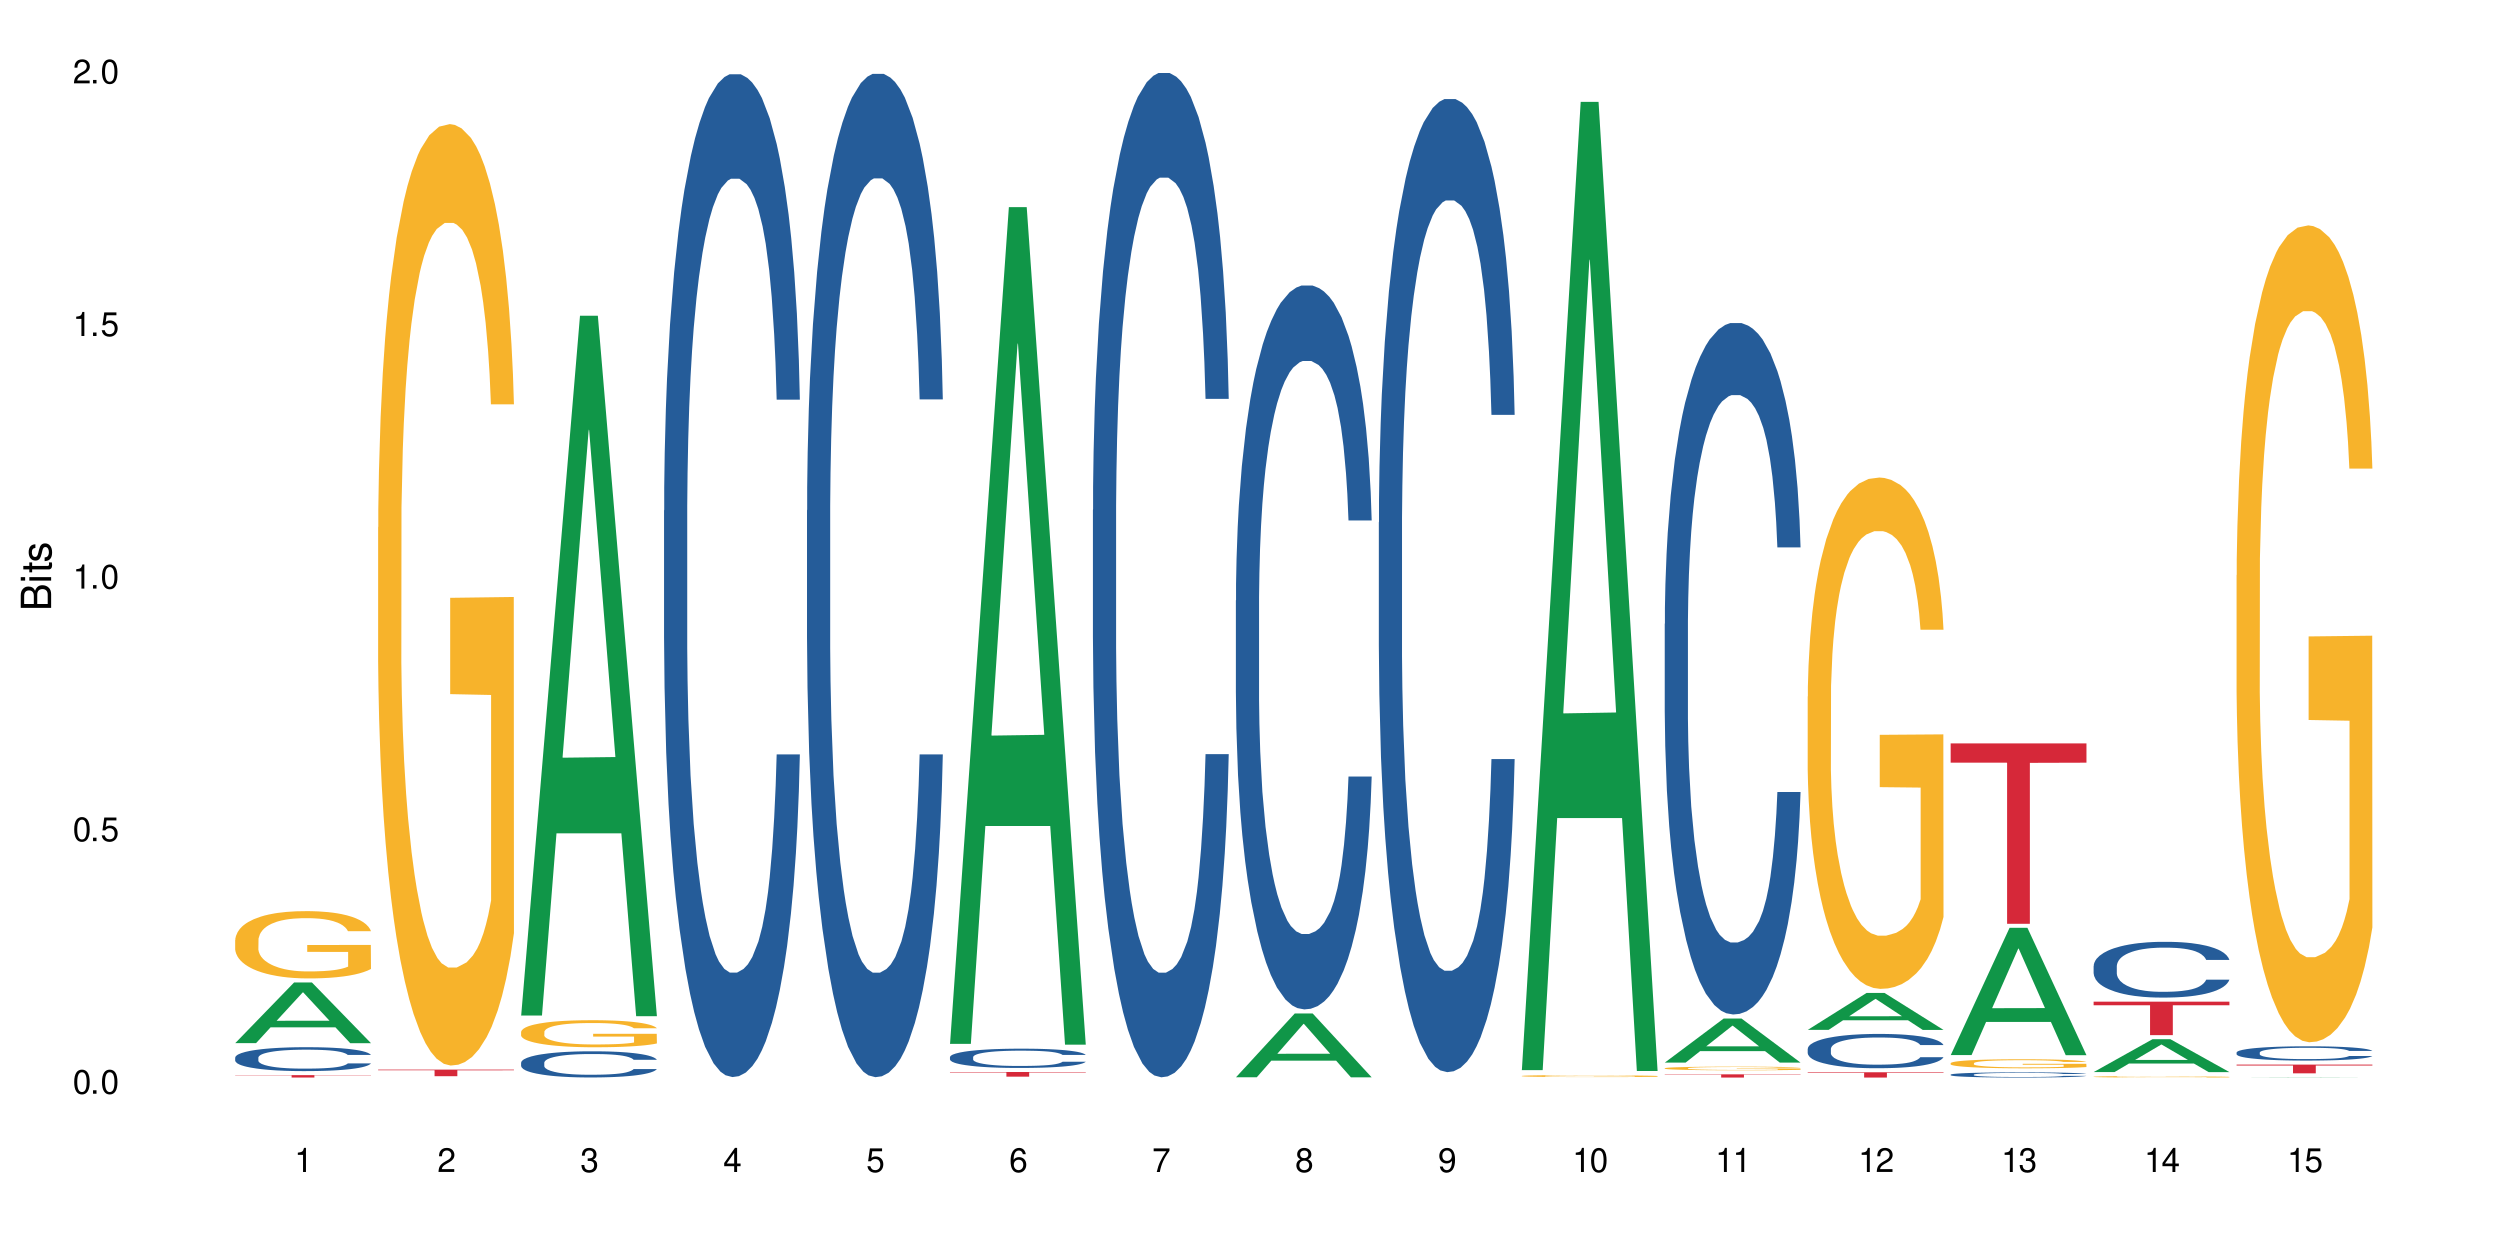 <?xml version="1.0" encoding="UTF-8"?>
<svg xmlns="http://www.w3.org/2000/svg" xmlns:xlink="http://www.w3.org/1999/xlink" width="720" height="360" viewBox="0 0 720 360">
<defs>
<g>
<g id="glyph-0-0">
</g>
<g id="glyph-0-1">
<path d="M 2.641 -6.938 C 2 -6.938 1.422 -6.656 1.078 -6.172 C 0.641 -5.562 0.406 -4.641 0.406 -3.359 C 0.406 -1.016 1.188 0.219 2.641 0.219 C 4.078 0.219 4.859 -1.016 4.859 -3.297 C 4.859 -4.641 4.656 -5.547 4.203 -6.172 C 3.844 -6.656 3.281 -6.938 2.641 -6.938 Z M 2.641 -6.188 C 3.547 -6.188 4 -5.25 4 -3.375 C 4 -1.406 3.562 -0.484 2.625 -0.484 C 1.734 -0.484 1.281 -1.438 1.281 -3.344 C 1.281 -5.25 1.734 -6.188 2.641 -6.188 Z M 2.641 -6.188 "/>
</g>
<g id="glyph-0-2">
<path d="M 1.828 -1 L 0.828 -1 L 0.828 0 L 1.828 0 Z M 1.828 -1 "/>
</g>
<g id="glyph-0-3">
<path d="M 4.562 -6.797 L 1.062 -6.797 L 0.547 -3.094 L 1.328 -3.094 C 1.719 -3.562 2.047 -3.734 2.578 -3.734 C 3.484 -3.734 4.062 -3.109 4.062 -2.094 C 4.062 -1.125 3.484 -0.531 2.578 -0.531 C 1.828 -0.531 1.375 -0.906 1.188 -1.672 L 0.328 -1.672 C 0.453 -1.109 0.547 -0.844 0.75 -0.594 C 1.125 -0.078 1.828 0.219 2.594 0.219 C 3.969 0.219 4.922 -0.781 4.922 -2.219 C 4.922 -3.562 4.031 -4.484 2.719 -4.484 C 2.25 -4.484 1.859 -4.359 1.469 -4.062 L 1.734 -5.969 L 4.562 -5.969 Z M 4.562 -6.797 "/>
</g>
<g id="glyph-0-4">
<path d="M 2.484 -4.938 L 2.484 0 L 3.328 0 L 3.328 -6.938 L 2.766 -6.938 C 2.469 -5.875 2.281 -5.734 0.984 -5.562 L 0.984 -4.938 Z M 2.484 -4.938 "/>
</g>
<g id="glyph-0-5">
<path d="M 4.859 -0.828 L 1.281 -0.828 C 1.359 -1.406 1.672 -1.781 2.5 -2.281 L 3.469 -2.828 C 4.406 -3.344 4.906 -4.062 4.906 -4.906 C 4.906 -5.484 4.672 -6.031 4.266 -6.406 C 3.859 -6.766 3.375 -6.938 2.719 -6.938 C 1.859 -6.938 1.219 -6.625 0.844 -6.031 C 0.609 -5.672 0.5 -5.234 0.484 -4.531 L 1.328 -4.531 C 1.359 -5.016 1.406 -5.281 1.531 -5.516 C 1.75 -5.938 2.188 -6.203 2.703 -6.203 C 3.469 -6.203 4.031 -5.641 4.031 -4.891 C 4.031 -4.344 3.719 -3.859 3.125 -3.516 L 2.234 -3 C 0.812 -2.172 0.406 -1.531 0.328 -0.016 L 4.859 -0.016 Z M 4.859 -0.828 "/>
</g>
<g id="glyph-0-6">
<path d="M 2.125 -3.188 L 2.578 -3.188 C 3.5 -3.188 3.984 -2.766 3.984 -1.922 C 3.984 -1.062 3.469 -0.531 2.594 -0.531 C 1.656 -0.531 1.203 -1 1.156 -2.016 L 0.312 -2.016 C 0.344 -1.453 0.438 -1.094 0.609 -0.781 C 0.953 -0.109 1.625 0.219 2.547 0.219 C 3.953 0.219 4.859 -0.625 4.859 -1.938 C 4.859 -2.828 4.516 -3.297 3.703 -3.594 C 4.344 -3.844 4.656 -4.328 4.656 -5.031 C 4.656 -6.219 3.875 -6.938 2.578 -6.938 C 1.203 -6.938 0.484 -6.172 0.453 -4.703 L 1.297 -4.703 C 1.312 -5.125 1.344 -5.359 1.453 -5.578 C 1.641 -5.969 2.062 -6.203 2.594 -6.203 C 3.344 -6.203 3.797 -5.75 3.797 -5 C 3.797 -4.516 3.609 -4.219 3.25 -4.047 C 3.016 -3.953 2.703 -3.922 2.125 -3.906 Z M 2.125 -3.188 "/>
</g>
<g id="glyph-0-7">
<path d="M 3.141 -1.672 L 3.141 0 L 3.984 0 L 3.984 -1.672 L 4.984 -1.672 L 4.984 -2.438 L 3.984 -2.438 L 3.984 -6.938 L 3.359 -6.938 L 0.266 -2.578 L 0.266 -1.672 Z M 3.141 -2.438 L 1 -2.438 L 3.141 -5.5 Z M 3.141 -2.438 "/>
</g>
<g id="glyph-0-8">
<path d="M 4.781 -5.125 C 4.609 -6.266 3.891 -6.938 2.844 -6.938 C 2.094 -6.938 1.422 -6.578 1.031 -5.953 C 0.594 -5.266 0.406 -4.422 0.406 -3.172 C 0.406 -2 0.578 -1.25 0.984 -0.641 C 1.359 -0.078 1.953 0.219 2.703 0.219 C 3.984 0.219 4.922 -0.75 4.922 -2.094 C 4.922 -3.375 4.062 -4.281 2.844 -4.281 C 2.172 -4.281 1.641 -4.031 1.281 -3.516 C 1.281 -5.234 1.828 -6.188 2.797 -6.188 C 3.391 -6.188 3.797 -5.797 3.938 -5.125 Z M 2.734 -3.531 C 3.547 -3.531 4.062 -2.953 4.062 -2.031 C 4.062 -1.156 3.484 -0.531 2.703 -0.531 C 1.922 -0.531 1.328 -1.188 1.328 -2.078 C 1.328 -2.938 1.906 -3.531 2.734 -3.531 Z M 2.734 -3.531 "/>
</g>
<g id="glyph-0-9">
<path d="M 4.984 -6.797 L 0.438 -6.797 L 0.438 -5.969 L 4.109 -5.969 C 2.5 -3.656 1.828 -2.234 1.328 0 L 2.219 0 C 2.594 -2.172 3.453 -4.047 4.984 -6.094 Z M 4.984 -6.797 "/>
</g>
<g id="glyph-0-10">
<path d="M 3.75 -3.656 C 4.469 -4.094 4.688 -4.438 4.688 -5.078 C 4.688 -6.172 3.844 -6.938 2.641 -6.938 C 1.438 -6.938 0.594 -6.172 0.594 -5.094 C 0.594 -4.438 0.812 -4.094 1.516 -3.656 C 0.734 -3.266 0.359 -2.703 0.359 -1.922 C 0.359 -0.656 1.281 0.219 2.641 0.219 C 3.984 0.219 4.922 -0.656 4.922 -1.922 C 4.922 -2.703 4.531 -3.266 3.75 -3.656 Z M 2.641 -6.188 C 3.359 -6.188 3.812 -5.75 3.812 -5.062 C 3.812 -4.406 3.344 -3.984 2.641 -3.984 C 1.922 -3.984 1.453 -4.406 1.453 -5.078 C 1.453 -5.75 1.922 -6.188 2.641 -6.188 Z M 2.641 -3.266 C 3.484 -3.266 4.062 -2.719 4.062 -1.906 C 4.062 -1.078 3.484 -0.531 2.625 -0.531 C 1.797 -0.531 1.219 -1.094 1.219 -1.906 C 1.219 -2.719 1.781 -3.266 2.641 -3.266 Z M 2.641 -3.266 "/>
</g>
<g id="glyph-0-11">
<path d="M 0.516 -1.578 C 0.672 -0.453 1.406 0.219 2.438 0.219 C 3.188 0.219 3.859 -0.141 4.266 -0.766 C 4.688 -1.453 4.891 -2.297 4.891 -3.547 C 4.891 -4.719 4.703 -5.453 4.312 -6.078 C 3.938 -6.641 3.344 -6.938 2.594 -6.938 C 1.297 -6.938 0.359 -5.969 0.359 -4.625 C 0.359 -3.344 1.234 -2.453 2.453 -2.453 C 3.094 -2.453 3.578 -2.672 4.016 -3.203 C 4 -1.484 3.469 -0.531 2.5 -0.531 C 1.906 -0.531 1.484 -0.906 1.359 -1.578 Z M 2.578 -6.203 C 3.375 -6.203 3.969 -5.531 3.969 -4.641 C 3.969 -3.797 3.391 -3.188 2.547 -3.188 C 1.734 -3.188 1.234 -3.766 1.234 -4.688 C 1.234 -5.562 1.797 -6.203 2.578 -6.203 Z M 2.578 -6.203 "/>
</g>
<g id="glyph-1-0">
</g>
<g id="glyph-1-1">
<path d="M 0 -0.953 L 0 -4.891 C 0 -5.719 -0.234 -6.344 -0.734 -6.797 C -1.188 -7.234 -1.812 -7.469 -2.5 -7.469 C -3.547 -7.469 -4.188 -7 -4.625 -5.875 C -4.984 -6.688 -5.625 -7.094 -6.531 -7.094 C -7.172 -7.094 -7.734 -6.859 -8.141 -6.391 C -8.562 -5.922 -8.75 -5.344 -8.75 -4.5 L -8.75 -0.953 Z M -4.984 -2.062 L -7.766 -2.062 L -7.766 -4.219 C -7.766 -4.844 -7.688 -5.203 -7.453 -5.5 C -7.219 -5.812 -6.859 -5.969 -6.375 -5.969 C -5.891 -5.969 -5.531 -5.812 -5.297 -5.5 C -5.062 -5.203 -4.984 -4.844 -4.984 -4.219 Z M -0.984 -2.062 L -4 -2.062 L -4 -4.781 C -4 -5.766 -3.438 -6.359 -2.484 -6.359 C -1.547 -6.359 -0.984 -5.766 -0.984 -4.781 Z M -0.984 -2.062 "/>
</g>
<g id="glyph-1-2">
<path d="M -6.281 -1.797 L -6.281 -0.797 L 0 -0.797 L 0 -1.797 Z M -8.75 -1.797 L -8.75 -0.797 L -7.484 -0.797 L -7.484 -1.797 Z M -8.75 -1.797 "/>
</g>
<g id="glyph-1-3">
<path d="M -6.281 -3.047 L -6.281 -2.016 L -8.016 -2.016 L -8.016 -1.016 L -6.281 -1.016 L -6.281 -0.172 L -5.469 -0.172 L -5.469 -1.016 L -0.719 -1.016 C -0.078 -1.016 0.281 -1.453 0.281 -2.234 C 0.281 -2.5 0.25 -2.719 0.188 -3.047 L -0.641 -3.047 C -0.609 -2.906 -0.594 -2.766 -0.594 -2.562 C -0.594 -2.141 -0.719 -2.016 -1.156 -2.016 L -5.469 -2.016 L -5.469 -3.047 Z M -6.281 -3.047 "/>
</g>
<g id="glyph-1-4">
<path d="M -4.531 -5.25 C -5.766 -5.25 -6.469 -4.422 -6.469 -2.969 C -6.469 -1.516 -5.719 -0.562 -4.547 -0.562 C -3.562 -0.562 -3.094 -1.062 -2.734 -2.562 L -2.516 -3.484 C -2.344 -4.188 -2.094 -4.469 -1.641 -4.469 C -1.047 -4.469 -0.641 -3.875 -0.641 -3 C -0.641 -2.453 -0.797 -2 -1.062 -1.75 C -1.25 -1.594 -1.422 -1.531 -1.875 -1.469 L -1.875 -0.406 C -0.422 -0.453 0.281 -1.266 0.281 -2.922 C 0.281 -4.5 -0.5 -5.516 -1.719 -5.516 C -2.656 -5.516 -3.172 -4.984 -3.469 -3.734 L -3.703 -2.766 C -3.891 -1.953 -4.156 -1.609 -4.594 -1.609 C -5.188 -1.609 -5.547 -2.125 -5.547 -2.938 C -5.547 -3.75 -5.203 -4.172 -4.531 -4.203 Z M -4.531 -5.25 "/>
</g>
</g>
</defs>
<rect x="-72" y="-36" width="864" height="432" fill="rgb(100%, 100%, 100%)" fill-opacity="1"/>
<path fill-rule="nonzero" fill="rgb(6.275%, 58.824%, 28.235%)" fill-opacity="1" d="M 67.73 300.418 L 67.773 300.402 L 84.695 282.953 L 89.836 282.953 L 106.844 300.434 L 100.867 300.434 L 96.605 295.871 L 77.926 295.871 L 73.75 300.418 L 67.73 300.418 L 79.723 293.984 L 94.895 293.965 L 87.328 285.809 L 87.246 285.793 L 87.16 285.84 L 79.684 293.965 L 79.723 293.984 Z M 67.73 300.418 "/>
<path fill-rule="nonzero" fill="rgb(14.51%, 36.078%, 60%)" fill-opacity="1" d="M 67.73 304.59 L 67.777 304.586 L 67.777 304.434 L 67.922 304.195 L 68.254 303.895 L 68.59 303.684 L 69.449 303.312 L 70.641 302.957 L 71.879 302.68 L 72.785 302.516 L 73.598 302.391 L 75.457 302.156 L 76.652 302.035 L 77.938 301.93 L 79.512 301.824 L 80.656 301.762 L 83.234 301.66 L 85.141 301.613 L 86.621 301.598 L 89.816 301.598 L 91.723 301.621 L 93.105 301.652 L 94.633 301.703 L 95.922 301.762 L 98.164 301.898 L 100.168 302.074 L 101.074 302.176 L 102.504 302.371 L 103.602 302.559 L 104.363 302.723 L 105.223 302.957 L 105.984 303.238 L 106.559 303.559 L 106.844 303.828 L 100.168 303.828 L 99.832 303.578 L 99.449 303.383 L 98.734 303.125 L 98.02 302.941 L 97.02 302.762 L 96.113 302.641 L 94.871 302.52 L 93.773 302.445 L 92.629 302.391 L 91.531 302.352 L 89.434 302.312 L 87 302.312 L 86.094 302.324 L 84.234 302.375 L 83.234 302.422 L 81.801 302.508 L 80.801 302.59 L 79.609 302.715 L 78.797 302.824 L 77.797 302.988 L 77.078 303.133 L 76.27 303.34 L 75.793 303.496 L 75.363 303.672 L 74.98 303.879 L 74.695 304.102 L 74.504 304.332 L 74.41 304.559 L 74.41 305.535 L 74.504 305.762 L 74.742 306.027 L 75.363 306.41 L 76.27 306.742 L 77.32 307.008 L 78.32 307.195 L 78.891 307.285 L 79.656 307.387 L 80.848 307.512 L 82.566 307.637 L 83.566 307.688 L 85.094 307.738 L 86.668 307.762 L 88.766 307.762 L 90.625 307.738 L 91.867 307.707 L 93.156 307.656 L 94.918 307.547 L 96.016 307.449 L 96.969 307.328 L 97.688 307.207 L 98.164 307.109 L 98.879 306.914 L 99.449 306.699 L 99.879 306.48 L 100.168 306.266 L 106.844 306.266 L 106.559 306.516 L 106.129 306.762 L 105.699 306.945 L 105.031 307.164 L 104.27 307.359 L 103.172 307.578 L 102.266 307.723 L 101.074 307.883 L 99.977 308 L 98.781 308.109 L 97.02 308.234 L 95.875 308.297 L 94.633 308.355 L 93.156 308.402 L 91.293 308.449 L 89.289 308.473 L 87.43 308.48 L 85.426 308.469 L 83.949 308.441 L 81.992 308.387 L 79.559 308.273 L 77.797 308.152 L 76.414 308.031 L 75.219 307.906 L 73.883 307.738 L 72.168 307.461 L 71.117 307.246 L 70.402 307.07 L 69.59 306.824 L 69.02 306.605 L 68.352 306.254 L 67.875 305.805 L 67.73 305.461 Z M 67.73 304.59 "/>
<path fill-rule="nonzero" fill="rgb(96.863%, 70.196%, 16.863%)" fill-opacity="1" d="M 67.73 270.707 L 67.777 270.691 L 67.777 270.336 L 67.969 269.539 L 68.445 268.441 L 69.066 267.539 L 69.734 266.832 L 70.164 266.461 L 70.879 265.93 L 71.5 265.539 L 73.074 264.742 L 75.078 264 L 76.172 263.68 L 77.414 263.379 L 79.18 263.043 L 79.988 262.918 L 82.469 262.637 L 85.285 262.457 L 88.383 262.406 L 89.816 262.422 L 91.77 262.492 L 94.441 262.688 L 95.969 262.867 L 97.16 263.043 L 98.402 263.273 L 99.926 263.625 L 101.359 264.051 L 102.504 264.477 L 103.648 265.008 L 104.602 265.574 L 105.414 266.195 L 106.129 266.938 L 106.559 267.559 L 106.844 268.176 L 100.215 268.176 L 99.832 267.559 L 99.402 267.078 L 98.688 266.496 L 97.973 266.07 L 97.258 265.734 L 95.922 265.273 L 94.777 264.988 L 93.344 264.742 L 91.961 264.582 L 90.387 264.477 L 89.434 264.441 L 86.906 264.441 L 84.617 264.566 L 83.281 264.707 L 82.328 264.848 L 80.992 265.113 L 80.18 265.328 L 79.703 265.469 L 78.273 266.016 L 77.32 266.512 L 76.793 266.848 L 76.125 267.379 L 75.648 267.859 L 75.125 268.566 L 74.84 269.098 L 74.457 270.301 L 74.41 273.488 L 74.551 274.16 L 74.84 274.887 L 75.219 275.523 L 75.793 276.195 L 76.363 276.707 L 77.367 277.398 L 78.227 277.859 L 78.891 278.16 L 80.18 278.637 L 80.703 278.797 L 81.945 279.117 L 83.234 279.363 L 84.809 279.578 L 86 279.684 L 87.906 279.77 L 90.34 279.77 L 93.203 279.664 L 95.016 279.523 L 96.254 279.383 L 97.066 279.258 L 98.066 279.062 L 98.781 278.887 L 99.449 278.691 L 100.262 278.391 L 100.262 274.16 L 88.48 274.141 L 88.48 272.16 L 106.797 272.141 L 106.844 279.062 L 105.844 279.543 L 104.602 280 L 103.41 280.355 L 102.168 280.656 L 100.406 280.992 L 98.973 281.207 L 96.781 281.453 L 94.777 281.613 L 92.676 281.719 L 90.816 281.773 L 88.621 281.789 L 86.668 281.754 L 84.57 281.648 L 82.898 281.508 L 81.371 281.328 L 79.848 281.098 L 77.938 280.727 L 76.699 280.426 L 75.41 280.055 L 74.121 279.613 L 72.977 279.133 L 72.215 278.762 L 71.453 278.336 L 70.641 277.805 L 69.879 277.203 L 69.305 276.656 L 68.781 276.035 L 68.398 275.453 L 68.016 274.656 L 67.828 274.02 L 67.73 273.469 Z M 67.73 270.707 "/>
<path fill-rule="nonzero" fill="rgb(83.922%, 15.686%, 22.353%)" fill-opacity="1" d="M 67.73 309.641 L 106.844 309.641 L 106.844 309.715 L 90.543 309.715 L 90.543 310.336 L 83.984 310.336 L 83.984 309.719 L 83.891 309.715 L 67.73 309.715 Z M 67.73 309.641 "/>
<path fill-rule="nonzero" fill="rgb(96.863%, 70.196%, 16.863%)" fill-opacity="1" d="M 108.902 151.867 L 108.949 151.621 L 108.949 146.668 L 109.141 135.527 L 109.617 120.172 L 110.238 107.543 L 110.906 97.641 L 111.336 92.441 L 112.051 85.012 L 112.672 79.562 L 114.246 68.422 L 116.25 58.02 L 117.344 53.562 L 118.586 49.352 L 120.352 44.648 L 121.16 42.914 L 123.641 38.953 L 126.457 36.477 L 129.555 35.734 L 130.988 35.98 L 132.941 36.973 L 135.613 39.695 L 137.141 42.172 L 138.332 44.648 L 139.574 47.867 L 141.098 52.82 L 142.531 58.762 L 143.676 64.707 L 144.82 72.133 L 145.773 80.059 L 146.586 88.727 L 147.301 99.125 L 147.73 107.793 L 148.016 116.457 L 141.387 116.457 L 141.004 107.793 L 140.574 101.105 L 139.859 92.934 L 139.145 86.992 L 138.43 82.285 L 137.094 75.848 L 135.949 71.887 L 134.516 68.422 L 133.133 66.191 L 131.559 64.707 L 130.605 64.211 L 128.078 64.211 L 125.789 65.945 L 124.453 67.926 L 123.5 69.906 L 122.164 73.621 L 121.352 76.59 L 120.875 78.574 L 119.445 86.25 L 118.488 93.184 L 117.965 97.887 L 117.297 105.316 L 116.82 112 L 116.297 121.906 L 116.008 129.336 L 115.629 146.172 L 115.582 190.746 L 115.723 200.156 L 116.008 210.309 L 116.391 219.223 L 116.965 228.633 L 117.535 235.812 L 118.539 245.469 L 119.395 251.91 L 120.062 256.117 L 121.352 262.805 L 121.875 265.031 L 123.117 269.488 L 124.406 272.957 L 125.98 275.93 L 127.172 277.414 L 129.078 278.652 L 131.512 278.652 L 134.375 277.164 L 136.188 275.184 L 137.426 273.203 L 138.238 271.469 L 139.238 268.746 L 139.953 266.27 L 140.621 263.547 L 141.434 259.336 L 141.434 200.156 L 129.652 199.906 L 129.652 172.176 L 147.969 171.926 L 148.016 268.746 L 147.016 275.434 L 145.773 281.871 L 144.582 286.824 L 143.34 291.031 L 141.578 295.738 L 140.145 298.711 L 137.949 302.176 L 135.949 304.406 L 133.848 305.891 L 131.988 306.633 L 129.793 306.879 L 127.84 306.387 L 125.742 304.898 L 124.07 302.918 L 122.543 300.441 L 121.02 297.223 L 119.109 292.023 L 117.871 287.812 L 116.582 282.613 L 115.293 276.422 L 114.148 269.738 L 113.387 264.539 L 112.625 258.594 L 111.812 251.164 L 111.051 242.746 L 110.477 235.07 L 109.953 226.402 L 109.57 218.23 L 109.188 207.09 L 108.996 198.176 L 108.902 190.496 Z M 108.902 151.867 "/>
<path fill-rule="nonzero" fill="rgb(83.922%, 15.686%, 22.353%)" fill-opacity="1" d="M 108.902 308.043 L 148.016 308.043 L 148.016 308.246 L 131.715 308.25 L 131.715 309.949 L 125.156 309.949 L 125.156 308.25 L 125.062 308.246 L 108.902 308.246 Z M 108.902 308.043 "/>
<path fill-rule="nonzero" fill="rgb(6.275%, 58.824%, 28.235%)" fill-opacity="1" d="M 150.074 292.465 L 150.117 292.277 L 167.039 90.934 L 172.18 90.934 L 189.188 292.656 L 183.211 292.656 L 178.949 240 L 160.27 240 L 156.09 292.465 L 150.074 292.465 L 162.066 218.219 L 177.234 218.027 L 169.672 123.891 L 169.59 123.703 L 169.504 124.27 L 162.027 218.027 L 162.066 218.219 Z M 150.074 292.465 "/>
<path fill-rule="nonzero" fill="rgb(14.51%, 36.078%, 60%)" fill-opacity="1" d="M 150.074 306.055 L 150.121 306.047 L 150.121 305.883 L 150.266 305.621 L 150.598 305.289 L 150.934 305.062 L 151.793 304.656 L 152.984 304.262 L 154.223 303.961 L 155.129 303.781 L 155.941 303.645 L 157.801 303.391 L 158.992 303.258 L 160.281 303.141 L 161.855 303.023 L 163 302.953 L 165.578 302.844 L 167.484 302.797 L 168.965 302.777 L 172.16 302.777 L 174.066 302.805 L 175.449 302.836 L 176.977 302.895 L 178.266 302.953 L 180.508 303.105 L 182.508 303.301 L 183.414 303.41 L 184.848 303.621 L 185.945 303.828 L 186.707 304.008 L 187.566 304.262 L 188.328 304.574 L 188.902 304.926 L 189.188 305.223 L 182.508 305.223 L 182.176 304.945 L 181.793 304.73 L 181.078 304.449 L 180.363 304.25 L 179.359 304.051 L 178.453 303.918 L 177.215 303.789 L 176.117 303.707 L 174.973 303.645 L 173.875 303.602 L 171.777 303.562 L 169.344 303.562 L 168.438 303.574 L 166.578 303.629 L 165.578 303.68 L 164.145 303.773 L 163.145 303.863 L 161.953 304 L 161.141 304.117 L 160.137 304.297 L 159.422 304.457 L 158.613 304.684 L 158.137 304.855 L 157.707 305.047 L 157.324 305.277 L 157.039 305.516 L 156.848 305.773 L 156.754 306.02 L 156.754 307.086 L 156.848 307.336 L 157.086 307.625 L 157.707 308.043 L 158.613 308.41 L 159.66 308.699 L 160.664 308.906 L 161.234 309.004 L 162 309.113 L 163.191 309.25 L 164.91 309.387 L 165.91 309.441 L 167.438 309.496 L 169.012 309.527 L 171.109 309.527 L 172.969 309.496 L 174.211 309.465 L 175.496 309.41 L 177.262 309.293 L 178.359 309.18 L 179.312 309.051 L 180.027 308.918 L 180.508 308.809 L 181.223 308.594 L 181.793 308.363 L 182.223 308.121 L 182.508 307.887 L 189.188 307.887 L 188.902 308.16 L 188.473 308.43 L 188.043 308.629 L 187.375 308.871 L 186.613 309.086 L 185.516 309.324 L 184.609 309.484 L 183.414 309.656 L 182.32 309.789 L 181.125 309.902 L 179.359 310.043 L 178.215 310.109 L 176.977 310.172 L 175.496 310.227 L 173.637 310.277 L 171.633 310.305 L 169.773 310.312 L 167.77 310.297 L 166.293 310.27 L 164.336 310.207 L 161.902 310.082 L 160.137 309.953 L 158.754 309.82 L 157.562 309.684 L 156.227 309.496 L 154.512 309.195 L 153.461 308.961 L 152.746 308.77 L 151.934 308.5 L 151.363 308.258 L 150.695 307.871 L 150.219 307.383 L 150.074 307.004 Z M 150.074 306.055 "/>
<path fill-rule="nonzero" fill="rgb(96.863%, 70.196%, 16.863%)" fill-opacity="1" d="M 150.074 297.156 L 150.121 297.148 L 150.121 297.008 L 150.312 296.688 L 150.789 296.246 L 151.41 295.883 L 152.078 295.598 L 152.508 295.449 L 153.223 295.234 L 153.844 295.078 L 155.418 294.758 L 157.418 294.457 L 158.516 294.328 L 159.758 294.207 L 161.523 294.074 L 162.332 294.023 L 164.812 293.91 L 167.629 293.84 L 170.727 293.816 L 172.16 293.824 L 174.113 293.852 L 176.785 293.93 L 178.312 294.004 L 179.504 294.074 L 180.746 294.164 L 182.27 294.309 L 183.703 294.48 L 184.848 294.648 L 185.992 294.863 L 186.945 295.09 L 187.758 295.34 L 188.473 295.641 L 188.902 295.891 L 189.188 296.137 L 182.559 296.137 L 182.176 295.891 L 181.746 295.695 L 181.031 295.461 L 180.316 295.289 L 179.602 295.156 L 178.266 294.969 L 177.121 294.855 L 175.688 294.758 L 174.305 294.691 L 172.73 294.648 L 171.777 294.637 L 169.25 294.637 L 166.961 294.688 L 165.625 294.742 L 164.672 294.801 L 163.336 294.906 L 162.523 294.992 L 162.047 295.047 L 160.617 295.27 L 159.66 295.469 L 159.137 295.605 L 158.469 295.816 L 157.992 296.012 L 157.469 296.293 L 157.18 296.508 L 156.801 296.992 L 156.754 298.273 L 156.895 298.547 L 157.18 298.836 L 157.562 299.094 L 158.137 299.363 L 158.707 299.57 L 159.711 299.848 L 160.566 300.031 L 161.234 300.152 L 162.523 300.348 L 163.047 300.41 L 164.289 300.539 L 165.578 300.637 L 167.148 300.723 L 168.344 300.766 L 170.25 300.801 L 172.684 300.801 L 175.547 300.758 L 177.359 300.703 L 178.598 300.645 L 179.41 300.594 L 180.41 300.516 L 181.125 300.445 L 181.793 300.367 L 182.605 300.246 L 182.605 298.547 L 170.824 298.539 L 170.824 297.742 L 189.141 297.734 L 189.188 300.516 L 188.188 300.711 L 186.945 300.895 L 185.754 301.039 L 184.512 301.156 L 182.746 301.293 L 181.316 301.379 L 179.121 301.48 L 177.121 301.543 L 175.02 301.586 L 173.16 301.605 L 170.965 301.613 L 169.012 301.602 L 166.91 301.559 L 165.242 301.5 L 163.715 301.43 L 162.191 301.336 L 160.281 301.188 L 159.043 301.066 L 157.754 300.918 L 156.465 300.738 L 155.32 300.547 L 154.559 300.395 L 153.793 300.227 L 152.984 300.012 L 152.219 299.77 L 151.648 299.551 L 151.125 299.301 L 150.742 299.066 L 150.359 298.746 L 150.168 298.488 L 150.074 298.266 Z M 150.074 297.156 "/>
<path fill-rule="nonzero" fill="rgb(14.51%, 36.078%, 60%)" fill-opacity="1" d="M 191.246 147.043 L 191.293 146.781 L 191.293 140.445 L 191.438 130.414 L 191.77 117.742 L 192.105 109.027 L 192.965 93.453 L 194.156 78.406 L 195.395 66.789 L 196.301 59.926 L 197.113 54.645 L 198.973 44.875 L 200.164 39.859 L 201.453 35.371 L 203.027 30.883 L 204.172 28.242 L 206.746 24.02 L 208.656 22.172 L 210.133 21.379 L 213.332 21.379 L 215.238 22.438 L 216.621 23.758 L 218.148 25.867 L 219.438 28.242 L 221.676 34.051 L 223.68 41.445 L 224.586 45.668 L 226.02 53.852 L 227.117 61.773 L 227.879 68.637 L 228.738 78.406 L 229.5 90.285 L 230.074 103.75 L 230.359 115.102 L 223.68 115.102 L 223.348 104.539 L 222.965 96.355 L 222.25 85.531 L 221.535 77.875 L 220.531 70.219 L 219.625 65.203 L 218.387 60.188 L 217.289 57.02 L 216.145 54.645 L 215.047 53.059 L 212.949 51.477 L 210.516 51.477 L 209.609 52.004 L 207.75 54.117 L 206.746 55.965 L 205.316 59.66 L 204.316 63.094 L 203.121 68.371 L 202.312 72.859 L 201.309 79.723 L 200.594 85.797 L 199.785 94.508 L 199.309 101.109 L 198.879 108.5 L 198.496 117.211 L 198.211 126.453 L 198.02 136.223 L 197.922 145.727 L 197.922 186.645 L 198.02 196.148 L 198.258 207.238 L 198.879 223.34 L 199.785 237.332 L 200.832 248.422 L 201.836 256.34 L 202.406 260.039 L 203.172 264.262 L 204.363 269.543 L 206.082 274.82 L 207.082 276.934 L 208.609 279.047 L 210.184 280.102 L 212.281 280.102 L 214.141 279.047 L 215.383 277.727 L 216.668 275.613 L 218.434 271.125 L 219.531 266.902 L 220.484 261.887 L 221.199 256.871 L 221.676 252.645 L 222.395 244.461 L 222.965 235.484 L 223.395 226.246 L 223.68 217.27 L 230.359 217.27 L 230.074 227.828 L 229.645 238.125 L 229.215 245.781 L 228.547 255.023 L 227.781 263.207 L 226.688 272.445 L 225.781 278.52 L 224.586 285.117 L 223.488 290.133 L 222.297 294.621 L 220.531 299.902 L 219.387 302.543 L 218.148 304.918 L 216.668 307.031 L 214.809 308.879 L 212.805 309.934 L 210.945 310.199 L 208.941 309.672 L 207.465 308.613 L 205.508 306.238 L 203.074 301.484 L 201.309 296.469 L 199.926 291.453 L 198.734 286.176 L 197.398 279.047 L 195.684 267.43 L 194.633 258.453 L 193.918 251.062 L 193.105 240.766 L 192.535 231.527 L 191.867 216.742 L 191.391 197.996 L 191.246 183.477 Z M 191.246 147.043 "/>
<path fill-rule="nonzero" fill="rgb(14.51%, 36.078%, 60%)" fill-opacity="1" d="M 232.418 146.996 L 232.465 146.734 L 232.465 140.395 L 232.609 130.355 L 232.941 117.68 L 233.277 108.961 L 234.133 93.379 L 235.328 78.32 L 236.566 66.699 L 237.473 59.832 L 238.285 54.551 L 240.145 44.777 L 241.336 39.758 L 242.625 35.27 L 244.199 30.777 L 245.344 28.137 L 247.918 23.91 L 249.828 22.062 L 251.305 21.27 L 254.504 21.27 L 256.41 22.324 L 257.793 23.645 L 259.32 25.758 L 260.609 28.137 L 262.848 33.949 L 264.852 41.344 L 265.758 45.57 L 267.191 53.758 L 268.285 61.68 L 269.051 68.551 L 269.91 78.32 L 270.672 90.207 L 271.246 103.68 L 271.531 115.035 L 264.852 115.035 L 264.52 104.473 L 264.137 96.285 L 263.422 85.453 L 262.707 77.793 L 261.703 70.133 L 260.797 65.117 L 259.559 60.098 L 258.461 56.926 L 257.316 54.551 L 256.219 52.965 L 254.121 51.379 L 251.688 51.379 L 250.781 51.91 L 248.922 54.023 L 247.918 55.871 L 246.488 59.57 L 245.488 63.004 L 244.293 68.285 L 243.484 72.773 L 242.48 79.645 L 241.766 85.719 L 240.957 94.434 L 240.48 101.039 L 240.051 108.434 L 239.668 117.148 L 239.383 126.395 L 239.191 136.168 L 239.094 145.676 L 239.094 186.617 L 239.191 196.125 L 239.43 207.219 L 240.051 223.332 L 240.957 237.332 L 242.004 248.426 L 243.008 256.348 L 243.578 260.047 L 244.344 264.273 L 245.535 269.555 L 247.25 274.84 L 248.254 276.953 L 249.781 279.062 L 251.355 280.121 L 253.453 280.121 L 255.312 279.062 L 256.555 277.742 L 257.84 275.629 L 259.605 271.141 L 260.703 266.914 L 261.656 261.895 L 262.371 256.879 L 262.848 252.652 L 263.566 244.461 L 264.137 235.48 L 264.566 226.238 L 264.852 217.258 L 271.531 217.258 L 271.246 227.82 L 270.816 238.125 L 270.387 245.785 L 269.719 255.027 L 268.953 263.215 L 267.859 272.461 L 266.953 278.535 L 265.758 285.141 L 264.66 290.156 L 263.469 294.648 L 261.703 299.93 L 260.559 302.574 L 259.32 304.949 L 257.84 307.062 L 255.98 308.91 L 253.977 309.969 L 252.117 310.23 L 250.113 309.703 L 248.637 308.648 L 246.68 306.27 L 244.246 301.516 L 242.48 296.496 L 241.098 291.48 L 239.906 286.195 L 238.57 279.062 L 236.852 267.441 L 235.805 258.461 L 235.09 251.066 L 234.277 240.766 L 233.707 231.52 L 233.039 216.73 L 232.559 197.977 L 232.418 183.449 Z M 232.418 146.996 "/>
<path fill-rule="nonzero" fill="rgb(6.275%, 58.824%, 28.235%)" fill-opacity="1" d="M 273.59 300.629 L 273.629 300.402 L 290.555 59.66 L 295.695 59.66 L 312.703 300.855 L 306.727 300.855 L 302.465 237.895 L 283.785 237.895 L 279.605 300.629 L 273.59 300.629 L 285.582 211.852 L 300.75 211.625 L 293.188 99.066 L 293.105 98.84 L 293.02 99.52 L 285.539 211.625 L 285.582 211.852 Z M 273.59 300.629 "/>
<path fill-rule="nonzero" fill="rgb(14.51%, 36.078%, 60%)" fill-opacity="1" d="M 273.59 304.434 L 273.637 304.43 L 273.637 304.309 L 273.781 304.117 L 274.113 303.871 L 274.449 303.703 L 275.305 303.406 L 276.5 303.113 L 277.738 302.891 L 278.645 302.758 L 279.457 302.656 L 281.316 302.469 L 282.508 302.375 L 283.797 302.289 L 285.371 302.199 L 286.516 302.148 L 289.09 302.07 L 291 302.035 L 292.477 302.02 L 295.672 302.02 L 297.582 302.039 L 298.965 302.062 L 300.492 302.105 L 301.777 302.148 L 304.02 302.262 L 306.023 302.402 L 306.93 302.484 L 308.363 302.645 L 309.457 302.797 L 310.223 302.926 L 311.082 303.113 L 311.844 303.344 L 312.414 303.602 L 312.703 303.82 L 306.023 303.82 L 305.691 303.617 L 305.309 303.461 L 304.594 303.254 L 303.879 303.105 L 302.875 302.957 L 301.969 302.859 L 300.73 302.766 L 299.633 302.703 L 298.488 302.656 L 297.391 302.629 L 295.293 302.598 L 292.859 302.598 L 291.953 302.605 L 290.094 302.648 L 289.09 302.684 L 287.66 302.754 L 286.66 302.82 L 285.465 302.922 L 284.656 303.008 L 283.652 303.141 L 282.938 303.258 L 282.129 303.426 L 281.648 303.551 L 281.223 303.695 L 280.84 303.863 L 280.555 304.039 L 280.363 304.227 L 280.266 304.41 L 280.266 305.195 L 280.363 305.379 L 280.602 305.594 L 281.223 305.902 L 282.129 306.172 L 283.176 306.387 L 284.18 306.539 L 284.75 306.609 L 285.516 306.691 L 286.707 306.793 L 288.422 306.895 L 289.426 306.934 L 290.953 306.973 L 292.527 306.996 L 294.625 306.996 L 296.484 306.973 L 297.727 306.949 L 299.012 306.91 L 300.777 306.82 L 301.875 306.742 L 302.828 306.645 L 303.543 306.547 L 304.02 306.465 L 304.738 306.309 L 305.309 306.137 L 305.738 305.957 L 306.023 305.785 L 312.703 305.785 L 312.414 305.988 L 311.988 306.188 L 311.559 306.336 L 310.891 306.512 L 310.125 306.668 L 309.027 306.848 L 308.121 306.965 L 306.93 307.09 L 305.832 307.188 L 304.641 307.273 L 302.875 307.375 L 301.73 307.426 L 300.492 307.473 L 299.012 307.512 L 297.152 307.547 L 295.148 307.57 L 293.289 307.574 L 291.285 307.562 L 289.805 307.543 L 287.852 307.496 L 285.418 307.406 L 283.652 307.309 L 282.27 307.215 L 281.078 307.113 L 279.742 306.973 L 278.023 306.75 L 276.977 306.578 L 276.262 306.438 L 275.449 306.238 L 274.875 306.059 L 274.211 305.777 L 273.73 305.414 L 273.59 305.137 Z M 273.59 304.434 "/>
<path fill-rule="nonzero" fill="rgb(83.922%, 15.686%, 22.353%)" fill-opacity="1" d="M 273.59 308.734 L 312.703 308.734 L 312.703 308.879 L 296.402 308.879 L 296.402 310.078 L 289.844 310.078 L 289.844 308.883 L 289.746 308.879 L 273.59 308.879 Z M 273.59 308.734 "/>
<path fill-rule="nonzero" fill="rgb(14.51%, 36.078%, 60%)" fill-opacity="1" d="M 314.762 146.871 L 314.809 146.609 L 314.809 140.262 L 314.953 130.215 L 315.285 117.523 L 315.621 108.801 L 316.477 93.199 L 317.672 78.129 L 318.91 66.496 L 319.816 59.621 L 320.629 54.336 L 322.488 44.551 L 323.68 39.527 L 324.969 35.035 L 326.543 30.539 L 327.688 27.895 L 330.262 23.664 L 332.172 21.816 L 333.648 21.02 L 336.844 21.02 L 338.754 22.078 L 340.137 23.402 L 341.664 25.516 L 342.949 27.895 L 345.191 33.711 L 347.195 41.113 L 348.102 45.344 L 349.531 53.543 L 350.629 61.473 L 351.395 68.348 L 352.25 78.129 L 353.016 90.027 L 353.586 103.512 L 353.875 114.879 L 347.195 114.879 L 346.863 104.305 L 346.48 96.109 L 345.766 85.27 L 345.051 77.602 L 344.047 69.934 L 343.141 64.91 L 341.902 59.887 L 340.805 56.715 L 339.66 54.336 L 338.562 52.75 L 336.465 51.16 L 334.031 51.16 L 333.125 51.691 L 331.266 53.805 L 330.262 55.656 L 328.832 59.359 L 327.832 62.797 L 326.637 68.082 L 325.828 72.578 L 324.824 79.453 L 324.109 85.531 L 323.297 94.258 L 322.82 100.867 L 322.391 108.27 L 322.012 116.996 L 321.727 126.25 L 321.535 136.031 L 321.438 145.551 L 321.438 186.531 L 321.535 196.051 L 321.773 207.152 L 322.391 223.281 L 323.297 237.293 L 324.348 248.398 L 325.352 256.332 L 325.922 260.031 L 326.684 264.262 L 327.879 269.551 L 329.594 274.836 L 330.598 276.953 L 332.121 279.066 L 333.695 280.125 L 335.797 280.125 L 337.656 279.066 L 338.895 277.746 L 340.184 275.633 L 341.949 271.137 L 343.047 266.906 L 344 261.883 L 344.715 256.859 L 345.191 252.629 L 345.906 244.434 L 346.48 235.441 L 346.91 226.191 L 347.195 217.199 L 353.875 217.199 L 353.586 227.777 L 353.16 238.086 L 352.73 245.754 L 352.062 255.008 L 351.297 263.203 L 350.199 272.457 L 349.293 278.539 L 348.102 285.148 L 347.004 290.172 L 345.812 294.668 L 344.047 299.953 L 342.902 302.598 L 341.664 304.977 L 340.184 307.094 L 338.324 308.945 L 336.32 310 L 334.461 310.266 L 332.457 309.738 L 330.977 308.68 L 329.023 306.301 L 326.59 301.543 L 324.824 296.52 L 323.441 291.496 L 322.25 286.207 L 320.914 279.066 L 319.195 267.434 L 318.148 258.445 L 317.434 251.043 L 316.621 240.73 L 316.047 231.477 L 315.379 216.672 L 314.902 197.898 L 314.762 183.359 Z M 314.762 146.871 "/>
<path fill-rule="nonzero" fill="rgb(6.275%, 58.824%, 28.235%)" fill-opacity="1" d="M 355.934 310.262 L 355.973 310.246 L 372.898 291.871 L 378.039 291.871 L 395.047 310.281 L 389.07 310.281 L 384.809 305.477 L 366.129 305.477 L 361.949 310.262 L 355.934 310.262 L 367.926 303.488 L 383.094 303.469 L 375.531 294.879 L 375.445 294.863 L 375.363 294.914 L 367.883 303.469 L 367.926 303.488 Z M 355.934 310.262 "/>
<path fill-rule="nonzero" fill="rgb(14.51%, 36.078%, 60%)" fill-opacity="1" d="M 355.934 172.941 L 355.98 172.754 L 355.98 168.18 L 356.125 160.938 L 356.457 151.789 L 356.789 145.504 L 357.648 134.258 L 358.844 123.398 L 360.082 115.012 L 360.988 110.059 L 361.801 106.246 L 363.66 99.195 L 364.852 95.574 L 366.141 92.336 L 367.715 89.094 L 368.859 87.191 L 371.434 84.141 L 373.344 82.809 L 374.82 82.234 L 378.016 82.234 L 379.926 82.996 L 381.309 83.949 L 382.836 85.473 L 384.121 87.191 L 386.363 91.383 L 388.367 96.719 L 389.273 99.766 L 390.703 105.676 L 391.801 111.391 L 392.566 116.348 L 393.422 123.398 L 394.188 131.973 L 394.758 141.691 L 395.047 149.887 L 388.367 149.887 L 388.035 142.262 L 387.652 136.355 L 386.938 128.543 L 386.223 123.016 L 385.219 117.488 L 384.312 113.867 L 383.074 110.246 L 381.977 107.961 L 380.832 106.246 L 379.734 105.102 L 377.637 103.961 L 375.203 103.961 L 374.297 104.34 L 372.438 105.863 L 371.434 107.199 L 370.004 109.867 L 369 112.344 L 367.809 116.156 L 367 119.395 L 365.996 124.348 L 365.281 128.73 L 364.469 135.02 L 363.992 139.785 L 363.562 145.121 L 363.184 151.41 L 362.895 158.078 L 362.707 165.129 L 362.609 171.992 L 362.609 201.527 L 362.707 208.387 L 362.945 216.391 L 363.562 228.016 L 364.469 238.117 L 365.52 246.121 L 366.52 251.836 L 367.094 254.504 L 367.855 257.555 L 369.051 261.363 L 370.766 265.176 L 371.77 266.699 L 373.293 268.227 L 374.867 268.988 L 376.969 268.988 L 378.828 268.227 L 380.066 267.273 L 381.355 265.746 L 383.121 262.508 L 384.219 259.457 L 385.172 255.84 L 385.887 252.219 L 386.363 249.168 L 387.078 243.262 L 387.652 236.781 L 388.082 230.113 L 388.367 223.633 L 395.047 223.633 L 394.758 231.254 L 394.328 238.688 L 393.902 244.215 L 393.234 250.883 L 392.469 256.789 L 391.371 263.461 L 390.465 267.844 L 389.273 272.609 L 388.176 276.227 L 386.984 279.469 L 385.219 283.277 L 384.074 285.184 L 382.836 286.898 L 381.355 288.426 L 379.496 289.758 L 377.492 290.52 L 375.633 290.711 L 373.629 290.328 L 372.148 289.566 L 370.195 287.852 L 367.762 284.422 L 365.996 280.801 L 364.613 277.18 L 363.422 273.371 L 362.086 268.227 L 360.367 259.84 L 359.32 253.359 L 358.602 248.023 L 357.793 240.594 L 357.219 233.922 L 356.551 223.25 L 356.074 209.723 L 355.934 199.242 Z M 355.934 172.941 "/>
<path fill-rule="nonzero" fill="rgb(14.51%, 36.078%, 60%)" fill-opacity="1" d="M 397.105 150.469 L 397.152 150.215 L 397.152 144.066 L 397.293 134.332 L 397.629 122.035 L 397.961 113.582 L 398.82 98.469 L 400.012 83.867 L 401.254 72.594 L 402.16 65.934 L 402.973 60.812 L 404.832 51.332 L 406.023 46.465 L 407.312 42.109 L 408.887 37.754 L 410.031 35.195 L 412.605 31.094 L 414.516 29.301 L 415.992 28.535 L 419.188 28.535 L 421.098 29.559 L 422.48 30.84 L 424.008 32.887 L 425.293 35.195 L 427.535 40.828 L 429.539 48.004 L 430.445 52.102 L 431.875 60.043 L 432.973 67.727 L 433.738 74.387 L 434.594 83.867 L 435.359 95.395 L 435.93 108.457 L 436.219 119.473 L 429.539 119.473 L 429.207 109.227 L 428.824 101.285 L 428.109 90.781 L 427.395 83.352 L 426.391 75.926 L 425.484 71.059 L 424.246 66.191 L 423.148 63.117 L 422.004 60.812 L 420.906 59.273 L 418.809 57.738 L 416.375 57.738 L 415.469 58.25 L 413.609 60.297 L 412.605 62.09 L 411.176 65.68 L 410.172 69.008 L 408.98 74.133 L 408.172 78.484 L 407.168 85.148 L 406.453 91.039 L 405.641 99.492 L 405.164 105.895 L 404.734 113.07 L 404.355 121.523 L 404.066 130.488 L 403.879 139.965 L 403.781 149.188 L 403.781 188.895 L 403.879 198.117 L 404.117 208.875 L 404.734 224.5 L 405.641 238.078 L 406.691 248.836 L 407.691 256.523 L 408.266 260.109 L 409.027 264.207 L 410.223 269.332 L 411.938 274.453 L 412.941 276.504 L 414.465 278.555 L 416.039 279.578 L 418.141 279.578 L 420 278.555 L 421.238 277.273 L 422.527 275.223 L 424.293 270.867 L 425.391 266.77 L 426.344 261.902 L 427.059 257.035 L 427.535 252.938 L 428.25 244.996 L 428.824 236.285 L 429.254 227.32 L 429.539 218.609 L 436.219 218.609 L 435.93 228.855 L 435.5 238.848 L 435.07 246.277 L 434.406 255.242 L 433.641 263.184 L 432.543 272.148 L 431.637 278.039 L 430.445 284.445 L 429.348 289.312 L 428.156 293.668 L 426.391 298.789 L 425.246 301.352 L 424.008 303.656 L 422.527 305.707 L 420.668 307.5 L 418.664 308.523 L 416.805 308.781 L 414.801 308.27 L 413.32 307.242 L 411.367 304.938 L 408.934 300.328 L 407.168 295.461 L 405.785 290.594 L 404.594 285.469 L 403.258 278.555 L 401.539 267.281 L 400.492 258.57 L 399.773 251.398 L 398.965 241.41 L 398.391 232.441 L 397.723 218.098 L 397.246 199.91 L 397.105 185.82 Z M 397.105 150.469 "/>
<path fill-rule="nonzero" fill="rgb(6.275%, 58.824%, 28.235%)" fill-opacity="1" d="M 438.277 308.195 L 438.316 307.934 L 455.242 29.336 L 460.383 29.336 L 477.387 308.457 L 471.414 308.457 L 467.152 235.598 L 448.473 235.598 L 444.293 308.195 L 438.277 308.195 L 450.27 205.457 L 465.438 205.195 L 457.875 74.941 L 457.789 74.676 L 457.707 75.465 L 450.227 205.195 L 450.27 205.457 Z M 438.277 308.195 "/>
<path fill-rule="nonzero" fill="rgb(96.863%, 70.196%, 16.863%)" fill-opacity="1" d="M 438.277 309.871 L 438.324 309.867 L 438.324 309.859 L 438.516 309.836 L 438.992 309.801 L 439.609 309.773 L 440.277 309.754 L 440.707 309.742 L 441.422 309.727 L 442.043 309.715 L 443.617 309.691 L 445.621 309.668 L 446.719 309.66 L 447.957 309.648 L 449.723 309.641 L 450.535 309.637 L 453.016 309.629 L 455.828 309.621 L 462.316 309.621 L 464.988 309.629 L 466.512 309.633 L 467.707 309.641 L 468.945 309.645 L 470.473 309.656 L 471.902 309.668 L 474.191 309.699 L 475.148 309.715 L 475.957 309.734 L 476.672 309.758 L 477.102 309.773 L 477.387 309.793 L 470.758 309.793 L 470.375 309.773 L 469.949 309.762 L 469.23 309.742 L 467.801 309.719 L 466.465 309.707 L 465.32 309.699 L 463.891 309.691 L 462.508 309.684 L 460.934 309.684 L 459.977 309.68 L 457.449 309.68 L 455.16 309.684 L 453.824 309.688 L 452.871 309.695 L 451.535 309.703 L 450.727 309.707 L 450.246 309.711 L 448.816 309.73 L 447.863 309.742 L 447.34 309.754 L 446.672 309.77 L 446.195 309.785 L 445.668 309.805 L 445.383 309.82 L 445 309.855 L 444.953 309.953 L 445.098 309.973 L 445.383 309.996 L 445.766 310.016 L 446.336 310.035 L 446.91 310.051 L 447.91 310.07 L 448.77 310.086 L 449.438 310.094 L 450.727 310.109 L 451.25 310.113 L 452.488 310.121 L 453.777 310.129 L 455.352 310.137 L 456.543 310.141 L 463.746 310.141 L 465.559 310.133 L 466.801 310.129 L 467.609 310.125 L 468.613 310.121 L 469.328 310.117 L 469.996 310.109 L 470.805 310.102 L 470.805 309.973 L 459.023 309.973 L 459.023 309.914 L 477.34 309.914 L 477.387 310.121 L 476.387 310.137 L 475.148 310.148 L 473.953 310.16 L 472.715 310.168 L 470.949 310.18 L 469.52 310.184 L 467.324 310.191 L 465.32 310.199 L 463.223 310.199 L 461.363 310.203 L 457.211 310.203 L 455.113 310.199 L 453.445 310.195 L 451.918 310.188 L 450.391 310.184 L 448.484 310.172 L 447.242 310.16 L 445.953 310.152 L 444.668 310.137 L 443.523 310.121 L 442.758 310.113 L 441.996 310.098 L 441.184 310.082 L 440.422 310.066 L 439.848 310.047 L 439.324 310.031 L 438.941 310.012 L 438.562 309.988 L 438.371 309.969 L 438.277 309.953 Z M 438.277 309.871 "/>
<path fill-rule="nonzero" fill="rgb(6.275%, 58.824%, 28.235%)" fill-opacity="1" d="M 479.445 306.023 L 479.488 306.012 L 496.414 293.336 L 501.551 293.336 L 518.559 306.035 L 512.586 306.035 L 508.32 302.719 L 489.645 302.719 L 485.465 306.023 L 479.445 306.023 L 491.441 301.348 L 506.609 301.336 L 499.047 295.41 L 498.961 295.398 L 498.879 295.438 L 491.398 301.336 L 491.441 301.348 Z M 479.445 306.023 "/>
<path fill-rule="nonzero" fill="rgb(14.51%, 36.078%, 60%)" fill-opacity="1" d="M 479.445 179.684 L 479.496 179.5 L 479.496 175.133 L 479.637 168.215 L 479.973 159.477 L 480.305 153.469 L 481.164 142.73 L 482.355 132.355 L 483.598 124.344 L 484.504 119.613 L 485.312 115.973 L 487.176 109.238 L 488.367 105.777 L 489.656 102.684 L 491.23 99.59 L 492.375 97.77 L 494.949 94.855 L 496.855 93.582 L 498.336 93.035 L 501.531 93.035 L 503.441 93.766 L 504.824 94.676 L 506.348 96.133 L 507.637 97.77 L 509.879 101.773 L 511.883 106.871 L 512.789 109.785 L 514.219 115.426 L 515.316 120.887 L 516.078 125.621 L 516.938 132.355 L 517.703 140.547 L 518.273 149.828 L 518.559 157.656 L 511.883 157.656 L 511.547 150.375 L 511.168 144.734 L 510.453 137.27 L 509.734 131.992 L 508.734 126.711 L 507.828 123.254 L 506.586 119.797 L 505.492 117.609 L 504.348 115.973 L 503.25 114.879 L 501.148 113.789 L 498.719 113.789 L 497.812 114.152 L 495.949 115.609 L 494.949 116.883 L 493.52 119.43 L 492.516 121.797 L 491.324 125.438 L 490.512 128.531 L 489.512 133.266 L 488.797 137.453 L 487.984 143.457 L 487.508 148.008 L 487.078 153.105 L 486.699 159.113 L 486.41 165.484 L 486.219 172.219 L 486.125 178.773 L 486.125 206.988 L 486.219 213.539 L 486.457 221.184 L 487.078 232.289 L 487.984 241.938 L 489.035 249.582 L 490.035 255.043 L 490.609 257.59 L 491.371 260.504 L 492.562 264.145 L 494.281 267.785 L 495.281 269.238 L 496.809 270.695 L 498.383 271.426 L 500.48 271.426 L 502.344 270.695 L 503.582 269.785 L 504.871 268.328 L 506.637 265.234 L 507.734 262.324 L 508.688 258.863 L 509.402 255.406 L 509.879 252.492 L 510.594 246.852 L 511.168 240.66 L 511.598 234.289 L 511.883 228.102 L 518.559 228.102 L 518.273 235.383 L 517.844 242.48 L 517.414 247.762 L 516.746 254.133 L 515.984 259.773 L 514.887 266.145 L 513.98 270.332 L 512.789 274.883 L 511.691 278.34 L 510.5 281.438 L 508.734 285.078 L 507.59 286.898 L 506.348 288.535 L 504.871 289.992 L 503.012 291.266 L 501.008 291.992 L 499.148 292.176 L 497.145 291.812 L 495.664 291.082 L 493.711 289.445 L 491.277 286.168 L 489.512 282.711 L 488.129 279.25 L 486.938 275.609 L 485.602 270.695 L 483.883 262.688 L 482.832 256.5 L 482.117 251.402 L 481.309 244.301 L 480.734 237.93 L 480.066 227.738 L 479.59 214.812 L 479.445 204.801 Z M 479.445 179.684 "/>
<path fill-rule="nonzero" fill="rgb(96.863%, 70.196%, 16.863%)" fill-opacity="1" d="M 479.445 307.645 L 479.496 307.645 L 479.496 307.625 L 479.688 307.582 L 480.164 307.523 L 480.781 307.473 L 481.449 307.438 L 481.879 307.414 L 482.594 307.387 L 483.215 307.367 L 484.789 307.324 L 486.793 307.281 L 487.891 307.266 L 489.129 307.25 L 490.895 307.23 L 491.707 307.223 L 494.188 307.207 L 497 307.199 L 500.102 307.195 L 501.531 307.195 L 503.488 307.199 L 506.16 307.211 L 507.684 307.219 L 508.879 307.23 L 510.117 307.242 L 511.645 307.262 L 513.074 307.285 L 514.219 307.309 L 515.363 307.336 L 516.316 307.367 L 517.129 307.402 L 517.844 307.441 L 518.273 307.477 L 518.559 307.508 L 511.93 307.508 L 511.547 307.477 L 511.121 307.449 L 510.402 307.418 L 509.688 307.395 L 508.973 307.375 L 507.637 307.352 L 506.492 307.336 L 505.062 307.324 L 503.68 307.312 L 502.105 307.309 L 501.148 307.305 L 498.621 307.305 L 496.332 307.312 L 494.996 307.32 L 494.043 307.328 L 492.707 307.344 L 491.898 307.355 L 491.418 307.363 L 489.988 307.391 L 489.035 307.418 L 488.512 307.438 L 487.844 307.465 L 487.363 307.492 L 486.84 307.531 L 486.555 307.559 L 486.172 307.625 L 486.125 307.797 L 486.27 307.832 L 486.555 307.871 L 486.938 307.906 L 487.508 307.945 L 488.082 307.973 L 489.082 308.008 L 489.941 308.035 L 490.609 308.051 L 491.898 308.074 L 492.422 308.086 L 493.66 308.102 L 494.949 308.117 L 496.523 308.125 L 497.715 308.133 L 499.625 308.137 L 502.055 308.137 L 504.918 308.133 L 506.73 308.125 L 507.973 308.117 L 508.781 308.109 L 509.785 308.098 L 510.5 308.09 L 511.168 308.078 L 511.977 308.062 L 511.977 307.832 L 500.195 307.832 L 500.195 307.723 L 518.512 307.723 L 518.559 308.098 L 517.559 308.125 L 516.316 308.148 L 515.125 308.168 L 513.887 308.184 L 512.121 308.203 L 510.691 308.215 L 508.496 308.23 L 506.492 308.238 L 504.395 308.242 L 502.535 308.246 L 498.383 308.246 L 496.285 308.238 L 494.617 308.23 L 493.09 308.223 L 491.562 308.211 L 489.656 308.188 L 488.414 308.172 L 487.125 308.152 L 485.84 308.129 L 484.695 308.102 L 483.93 308.082 L 483.168 308.059 L 482.355 308.031 L 481.594 308 L 481.02 307.969 L 480.496 307.934 L 480.113 307.902 L 479.734 307.859 L 479.543 307.824 L 479.445 307.797 Z M 479.445 307.645 "/>
<path fill-rule="nonzero" fill="rgb(83.922%, 15.686%, 22.353%)" fill-opacity="1" d="M 479.445 309.41 L 518.559 309.41 L 518.559 309.508 L 502.258 309.508 L 502.258 310.336 L 495.699 310.336 L 495.699 309.508 L 479.445 309.508 Z M 479.445 309.41 "/>
<path fill-rule="nonzero" fill="rgb(6.275%, 58.824%, 28.235%)" fill-opacity="1" d="M 520.617 296.605 L 520.66 296.594 L 537.586 285.957 L 542.723 285.957 L 559.73 296.617 L 553.758 296.617 L 549.492 293.832 L 530.816 293.832 L 526.637 296.605 L 520.617 296.605 L 532.613 292.684 L 547.781 292.672 L 540.219 287.699 L 540.133 287.691 L 540.051 287.719 L 532.57 292.672 L 532.613 292.684 Z M 520.617 296.605 "/>
<path fill-rule="nonzero" fill="rgb(14.51%, 36.078%, 60%)" fill-opacity="1" d="M 520.617 302.074 L 520.668 302.062 L 520.668 301.848 L 520.809 301.504 L 521.145 301.07 L 521.477 300.773 L 522.336 300.242 L 523.527 299.727 L 524.77 299.328 L 525.676 299.094 L 526.484 298.914 L 528.348 298.582 L 529.539 298.41 L 530.828 298.254 L 532.398 298.102 L 533.547 298.012 L 536.121 297.867 L 538.027 297.805 L 539.508 297.777 L 542.703 297.777 L 544.609 297.812 L 545.996 297.859 L 547.52 297.93 L 548.809 298.012 L 551.051 298.211 L 553.055 298.465 L 553.961 298.609 L 555.391 298.887 L 556.488 299.156 L 557.25 299.395 L 558.109 299.727 L 558.875 300.133 L 559.445 300.594 L 559.73 300.98 L 553.055 300.98 L 552.719 300.621 L 552.34 300.34 L 551.621 299.969 L 550.906 299.707 L 549.906 299.445 L 549 299.277 L 547.758 299.105 L 546.664 298.996 L 545.516 298.914 L 544.422 298.859 L 542.32 298.805 L 539.891 298.805 L 538.984 298.824 L 537.121 298.895 L 536.121 298.961 L 534.691 299.086 L 533.688 299.203 L 532.496 299.383 L 531.684 299.539 L 530.684 299.773 L 529.969 299.98 L 529.156 300.277 L 528.68 300.504 L 528.25 300.754 L 527.867 301.055 L 527.582 301.367 L 527.391 301.703 L 527.297 302.027 L 527.297 303.426 L 527.391 303.75 L 527.629 304.129 L 528.25 304.68 L 529.156 305.16 L 530.207 305.539 L 531.207 305.809 L 531.781 305.934 L 532.543 306.078 L 533.734 306.262 L 535.453 306.441 L 536.453 306.512 L 537.98 306.586 L 539.555 306.621 L 541.652 306.621 L 543.516 306.586 L 544.754 306.539 L 546.043 306.469 L 547.809 306.312 L 548.902 306.172 L 549.859 306 L 550.574 305.828 L 551.051 305.684 L 551.766 305.402 L 552.34 305.098 L 552.77 304.781 L 553.055 304.473 L 559.73 304.473 L 559.445 304.836 L 559.016 305.188 L 558.586 305.449 L 557.918 305.766 L 557.156 306.043 L 556.059 306.359 L 555.152 306.566 L 553.961 306.793 L 552.863 306.965 L 551.672 307.117 L 549.906 307.297 L 548.762 307.387 L 547.52 307.469 L 546.043 307.543 L 544.184 307.605 L 542.18 307.641 L 540.316 307.648 L 538.316 307.633 L 536.836 307.598 L 534.879 307.516 L 532.449 307.352 L 530.684 307.18 L 529.301 307.008 L 528.109 306.828 L 526.773 306.586 L 525.055 306.188 L 524.004 305.883 L 523.289 305.629 L 522.48 305.277 L 521.906 304.961 L 521.238 304.457 L 520.762 303.816 L 520.617 303.316 Z M 520.617 302.074 "/>
<path fill-rule="nonzero" fill="rgb(96.863%, 70.196%, 16.863%)" fill-opacity="1" d="M 520.617 200.605 L 520.668 200.469 L 520.668 197.777 L 520.855 191.727 L 521.336 183.387 L 521.953 176.527 L 522.621 171.148 L 523.051 168.324 L 523.766 164.289 L 524.387 161.332 L 525.961 155.277 L 527.965 149.629 L 529.062 147.211 L 530.301 144.922 L 532.066 142.367 L 532.879 141.426 L 535.359 139.273 L 538.172 137.93 L 541.273 137.527 L 542.703 137.66 L 544.66 138.199 L 547.332 139.68 L 548.855 141.023 L 550.051 142.367 L 551.289 144.117 L 552.816 146.805 L 554.246 150.035 L 555.391 153.262 L 556.535 157.297 L 557.488 161.602 L 558.301 166.309 L 559.016 171.957 L 559.445 176.664 L 559.73 181.371 L 553.102 181.371 L 552.719 176.664 L 552.289 173.031 L 551.574 168.594 L 550.859 165.367 L 550.145 162.812 L 548.809 159.312 L 547.664 157.164 L 546.234 155.277 L 544.852 154.07 L 543.277 153.262 L 542.32 152.992 L 539.793 152.992 L 537.504 153.934 L 536.168 155.012 L 535.215 156.086 L 533.879 158.105 L 533.066 159.719 L 532.59 160.793 L 531.16 164.961 L 530.207 168.73 L 529.68 171.285 L 529.016 175.32 L 528.535 178.949 L 528.012 184.328 L 527.727 188.363 L 527.344 197.512 L 527.297 221.719 L 527.441 226.828 L 527.727 232.344 L 528.109 237.188 L 528.68 242.297 L 529.254 246.195 L 530.254 251.441 L 531.113 254.938 L 531.781 257.227 L 533.066 260.855 L 533.594 262.066 L 534.832 264.488 L 536.121 266.371 L 537.695 267.984 L 538.887 268.793 L 540.797 269.465 L 543.227 269.465 L 546.09 268.656 L 547.902 267.582 L 549.145 266.504 L 549.953 265.562 L 550.957 264.086 L 551.672 262.738 L 552.34 261.262 L 553.148 258.973 L 553.148 226.828 L 541.367 226.695 L 541.367 211.633 L 559.684 211.496 L 559.73 264.086 L 558.73 267.715 L 557.488 271.211 L 556.297 273.902 L 555.059 276.188 L 553.293 278.746 L 551.863 280.359 L 549.668 282.242 L 547.664 283.453 L 545.566 284.258 L 543.703 284.664 L 541.512 284.797 L 539.555 284.527 L 537.457 283.723 L 535.785 282.645 L 534.262 281.301 L 532.734 279.551 L 530.828 276.727 L 529.586 274.441 L 528.297 271.617 L 527.012 268.254 L 525.867 264.621 L 525.102 261.797 L 524.34 258.57 L 523.527 254.535 L 522.766 249.961 L 522.191 245.793 L 521.668 241.086 L 521.285 236.648 L 520.906 230.598 L 520.715 225.754 L 520.617 221.586 Z M 520.617 200.605 "/>
<path fill-rule="nonzero" fill="rgb(83.922%, 15.686%, 22.353%)" fill-opacity="1" d="M 520.617 308.812 L 559.73 308.812 L 559.73 308.977 L 543.43 308.977 L 543.43 310.336 L 536.871 310.336 L 536.871 308.977 L 520.617 308.977 Z M 520.617 308.812 "/>
<path fill-rule="nonzero" fill="rgb(6.275%, 58.824%, 28.235%)" fill-opacity="1" d="M 561.789 303.867 L 561.832 303.832 L 578.758 267.207 L 583.895 267.207 L 600.902 303.902 L 594.93 303.902 L 590.664 294.324 L 571.988 294.324 L 567.809 303.867 L 561.789 303.867 L 573.785 290.359 L 588.953 290.328 L 581.387 273.203 L 581.305 273.168 L 581.223 273.27 L 573.742 290.328 L 573.785 290.359 Z M 561.789 303.867 "/>
<path fill-rule="nonzero" fill="rgb(14.51%, 36.078%, 60%)" fill-opacity="1" d="M 561.789 309.488 L 561.84 309.488 L 561.84 309.453 L 561.98 309.402 L 562.316 309.336 L 562.648 309.289 L 563.508 309.211 L 564.699 309.133 L 565.941 309.07 L 566.848 309.035 L 567.656 309.008 L 569.516 308.957 L 570.711 308.934 L 571.996 308.91 L 573.57 308.887 L 574.715 308.871 L 577.293 308.848 L 579.199 308.84 L 580.68 308.836 L 583.875 308.836 L 585.781 308.84 L 587.168 308.848 L 588.691 308.859 L 589.98 308.871 L 592.223 308.902 L 594.227 308.941 L 595.133 308.961 L 596.562 309.004 L 597.66 309.047 L 598.422 309.082 L 599.281 309.133 L 600.043 309.191 L 600.617 309.262 L 600.902 309.32 L 594.227 309.32 L 593.891 309.266 L 593.512 309.227 L 592.793 309.168 L 592.078 309.129 L 591.078 309.09 L 590.172 309.062 L 588.93 309.039 L 587.832 309.02 L 586.688 309.008 L 585.594 309 L 583.492 308.992 L 581.062 308.992 L 580.156 308.996 L 578.293 309.004 L 577.293 309.016 L 575.863 309.035 L 574.859 309.051 L 573.668 309.078 L 572.855 309.102 L 571.855 309.137 L 571.141 309.172 L 570.328 309.215 L 569.852 309.25 L 569.422 309.289 L 569.039 309.332 L 568.754 309.383 L 568.562 309.434 L 568.469 309.48 L 568.469 309.691 L 568.562 309.742 L 568.801 309.801 L 569.422 309.883 L 570.328 309.957 L 571.379 310.016 L 572.379 310.055 L 572.953 310.074 L 573.715 310.098 L 574.906 310.125 L 576.625 310.152 L 577.625 310.16 L 579.152 310.172 L 580.727 310.18 L 582.824 310.18 L 584.688 310.172 L 585.926 310.164 L 587.215 310.156 L 588.98 310.133 L 590.074 310.109 L 591.031 310.082 L 591.746 310.059 L 592.223 310.035 L 592.938 309.992 L 593.512 309.945 L 593.938 309.898 L 594.227 309.852 L 600.902 309.852 L 600.617 309.906 L 600.188 309.961 L 599.758 310 L 599.09 310.047 L 598.328 310.09 L 597.23 310.137 L 596.324 310.172 L 595.133 310.203 L 594.035 310.23 L 592.844 310.254 L 591.078 310.281 L 589.934 310.293 L 588.691 310.309 L 587.215 310.316 L 585.355 310.328 L 583.352 310.332 L 581.488 310.336 L 579.488 310.332 L 578.008 310.328 L 576.051 310.312 L 573.621 310.289 L 571.855 310.262 L 570.473 310.238 L 569.277 310.211 L 567.945 310.172 L 566.227 310.113 L 565.176 310.066 L 564.461 310.027 L 563.652 309.973 L 563.078 309.926 L 562.41 309.848 L 561.934 309.754 L 561.789 309.676 Z M 561.789 309.488 "/>
<path fill-rule="nonzero" fill="rgb(96.863%, 70.196%, 16.863%)" fill-opacity="1" d="M 561.789 306.184 L 561.84 306.18 L 561.84 306.133 L 562.027 306.023 L 562.504 305.875 L 563.125 305.754 L 563.793 305.66 L 564.223 305.609 L 564.938 305.539 L 565.559 305.484 L 567.133 305.379 L 569.137 305.277 L 570.234 305.234 L 571.473 305.195 L 573.238 305.148 L 574.051 305.133 L 576.531 305.094 L 579.344 305.07 L 582.445 305.062 L 583.875 305.066 L 585.832 305.074 L 588.5 305.102 L 590.027 305.125 L 591.219 305.148 L 592.461 305.18 L 593.988 305.227 L 595.418 305.285 L 596.562 305.344 L 597.707 305.414 L 598.66 305.492 L 599.473 305.574 L 600.188 305.676 L 600.617 305.758 L 600.902 305.84 L 594.273 305.84 L 593.891 305.758 L 593.461 305.691 L 592.746 305.613 L 592.031 305.559 L 591.316 305.512 L 589.98 305.449 L 588.836 305.41 L 587.406 305.379 L 586.02 305.355 L 584.449 305.344 L 583.492 305.34 L 580.965 305.34 L 578.676 305.355 L 577.34 305.375 L 576.387 305.395 L 575.051 305.43 L 574.238 305.457 L 573.762 305.477 L 572.332 305.551 L 571.379 305.617 L 570.852 305.664 L 570.184 305.734 L 569.707 305.797 L 569.184 305.895 L 568.898 305.965 L 568.516 306.129 L 568.469 306.555 L 568.609 306.648 L 568.898 306.746 L 569.277 306.832 L 569.852 306.922 L 570.426 306.988 L 571.426 307.082 L 572.285 307.145 L 572.953 307.184 L 574.238 307.25 L 574.766 307.27 L 576.004 307.312 L 577.293 307.348 L 578.867 307.375 L 580.059 307.391 L 581.969 307.402 L 584.398 307.402 L 587.262 307.387 L 589.074 307.367 L 590.312 307.352 L 591.125 307.332 L 592.125 307.309 L 592.844 307.281 L 593.512 307.258 L 594.32 307.215 L 594.32 306.648 L 582.539 306.645 L 582.539 306.379 L 600.855 306.375 L 600.902 307.309 L 599.902 307.371 L 598.66 307.434 L 597.469 307.48 L 596.23 307.52 L 594.465 307.566 L 593.031 307.594 L 590.84 307.629 L 588.836 307.648 L 586.738 307.664 L 584.875 307.672 L 582.684 307.676 L 580.727 307.668 L 578.629 307.656 L 576.957 307.637 L 575.434 307.613 L 573.906 307.582 L 571.996 307.531 L 570.758 307.492 L 569.469 307.441 L 568.184 307.379 L 567.039 307.316 L 566.273 307.266 L 565.512 307.211 L 564.699 307.137 L 563.938 307.055 L 563.363 306.984 L 562.84 306.898 L 562.457 306.82 L 562.078 306.715 L 561.887 306.629 L 561.789 306.555 Z M 561.789 306.184 "/>
<path fill-rule="nonzero" fill="rgb(83.922%, 15.686%, 22.353%)" fill-opacity="1" d="M 561.789 214.094 L 600.902 214.094 L 600.902 219.652 L 584.602 219.703 L 584.602 266.047 L 578.043 266.047 L 578.043 219.75 L 577.949 219.652 L 561.789 219.652 Z M 561.789 214.094 "/>
<path fill-rule="nonzero" fill="rgb(6.275%, 58.824%, 28.235%)" fill-opacity="1" d="M 602.961 308.758 L 603.004 308.746 L 619.926 299.289 L 625.066 299.289 L 642.074 308.766 L 636.098 308.766 L 631.836 306.293 L 613.156 306.293 L 608.98 308.758 L 602.961 308.758 L 614.953 305.27 L 630.125 305.258 L 622.559 300.836 L 622.477 300.828 L 622.395 300.855 L 614.914 305.258 L 614.953 305.27 Z M 602.961 308.758 "/>
<path fill-rule="nonzero" fill="rgb(14.51%, 36.078%, 60%)" fill-opacity="1" d="M 602.961 278.238 L 603.008 278.227 L 603.008 277.871 L 603.152 277.316 L 603.488 276.609 L 603.82 276.125 L 604.68 275.258 L 605.871 274.422 L 607.113 273.777 L 608.02 273.395 L 608.828 273.102 L 610.688 272.559 L 611.883 272.281 L 613.168 272.031 L 614.742 271.781 L 615.887 271.633 L 618.465 271.398 L 620.371 271.297 L 621.852 271.25 L 625.047 271.25 L 626.953 271.309 L 628.336 271.383 L 629.863 271.5 L 631.152 271.633 L 633.395 271.957 L 635.398 272.367 L 636.305 272.602 L 637.734 273.059 L 638.832 273.496 L 639.594 273.879 L 640.453 274.422 L 641.215 275.082 L 641.789 275.832 L 642.074 276.465 L 635.398 276.465 L 635.062 275.875 L 634.684 275.422 L 633.965 274.82 L 633.25 274.395 L 632.25 273.969 L 631.344 273.688 L 630.102 273.41 L 629.004 273.234 L 627.859 273.102 L 626.766 273.012 L 624.664 272.926 L 622.23 272.926 L 621.324 272.953 L 619.465 273.07 L 618.465 273.176 L 617.031 273.379 L 616.031 273.57 L 614.84 273.863 L 614.027 274.113 L 613.027 274.496 L 612.312 274.832 L 611.5 275.316 L 611.023 275.684 L 610.594 276.098 L 610.211 276.582 L 609.926 277.094 L 609.734 277.637 L 609.641 278.168 L 609.641 280.441 L 609.734 280.969 L 609.973 281.586 L 610.594 282.484 L 611.5 283.262 L 612.551 283.879 L 613.551 284.316 L 614.125 284.523 L 614.887 284.758 L 616.078 285.051 L 617.797 285.344 L 618.797 285.461 L 620.324 285.582 L 621.898 285.641 L 623.996 285.641 L 625.855 285.582 L 627.098 285.508 L 628.387 285.391 L 630.148 285.141 L 631.246 284.906 L 632.203 284.625 L 632.918 284.348 L 633.395 284.113 L 634.109 283.656 L 634.684 283.156 L 635.109 282.645 L 635.398 282.145 L 642.074 282.145 L 641.789 282.73 L 641.359 283.305 L 640.93 283.73 L 640.262 284.246 L 639.5 284.699 L 638.402 285.215 L 637.496 285.551 L 636.305 285.918 L 635.207 286.195 L 634.016 286.445 L 632.25 286.738 L 631.105 286.887 L 629.863 287.02 L 628.387 287.137 L 626.523 287.238 L 624.523 287.297 L 622.66 287.312 L 620.66 287.281 L 619.18 287.223 L 617.223 287.094 L 614.793 286.828 L 613.027 286.551 L 611.645 286.27 L 610.449 285.977 L 609.113 285.582 L 607.398 284.934 L 606.348 284.434 L 605.633 284.023 L 604.82 283.453 L 604.25 282.938 L 603.582 282.117 L 603.105 281.074 L 602.961 280.266 Z M 602.961 278.238 "/>
<path fill-rule="nonzero" fill="rgb(96.863%, 70.196%, 16.863%)" fill-opacity="1" d="M 602.961 310.102 L 603.008 310.102 L 603.008 310.094 L 603.199 310.078 L 603.676 310.055 L 604.297 310.035 L 604.965 310.02 L 605.395 310.012 L 606.109 310 L 606.73 309.992 L 608.305 309.977 L 610.309 309.961 L 611.406 309.953 L 612.645 309.949 L 614.41 309.941 L 615.219 309.938 L 617.699 309.934 L 620.516 309.93 L 623.617 309.926 L 625.047 309.926 L 627.004 309.93 L 629.672 309.934 L 631.199 309.938 L 632.391 309.941 L 633.633 309.945 L 635.16 309.953 L 636.59 309.961 L 637.734 309.969 L 638.879 309.98 L 639.832 309.992 L 640.645 310.008 L 641.359 310.023 L 641.789 310.035 L 642.074 310.047 L 635.445 310.047 L 635.062 310.035 L 634.633 310.023 L 633.918 310.012 L 632.488 309.996 L 631.152 309.988 L 630.008 309.98 L 628.578 309.977 L 627.191 309.973 L 625.617 309.969 L 622.137 309.969 L 619.848 309.973 L 618.512 309.977 L 617.559 309.977 L 616.223 309.984 L 615.41 309.988 L 612.551 310.012 L 612.023 310.02 L 611.355 310.031 L 610.879 310.043 L 610.355 310.055 L 610.07 310.066 L 609.688 310.094 L 609.641 310.16 L 609.781 310.176 L 610.07 310.188 L 610.449 310.203 L 611.023 310.219 L 611.594 310.227 L 612.598 310.242 L 613.457 310.25 L 614.125 310.258 L 615.41 310.27 L 615.938 310.273 L 617.176 310.277 L 618.465 310.285 L 620.039 310.289 L 621.23 310.289 L 623.137 310.293 L 625.57 310.293 L 628.434 310.289 L 630.246 310.285 L 631.484 310.285 L 632.297 310.281 L 633.297 310.277 L 634.016 310.273 L 634.684 310.27 L 635.492 310.262 L 635.492 310.176 L 623.711 310.172 L 623.711 310.133 L 642.027 310.133 L 642.074 310.277 L 641.074 310.289 L 639.832 310.297 L 638.641 310.305 L 637.402 310.312 L 635.637 310.316 L 634.203 310.32 L 632.012 310.328 L 630.008 310.332 L 627.91 310.332 L 626.047 310.336 L 623.855 310.336 L 621.898 310.332 L 619.801 310.332 L 618.129 310.328 L 616.605 310.324 L 615.078 310.32 L 613.168 310.312 L 611.93 310.305 L 610.641 310.297 L 609.355 310.289 L 608.207 310.277 L 606.684 310.262 L 605.871 310.25 L 605.109 310.238 L 604.535 310.227 L 604.012 310.215 L 603.629 310.203 L 603.25 310.184 L 603.059 310.172 L 602.961 310.16 Z M 602.961 310.102 "/>
<path fill-rule="nonzero" fill="rgb(83.922%, 15.686%, 22.353%)" fill-opacity="1" d="M 602.961 288.473 L 642.074 288.473 L 642.074 289.508 L 625.773 289.516 L 625.773 298.125 L 619.215 298.125 L 619.215 289.527 L 619.121 289.508 L 602.961 289.508 Z M 602.961 288.473 "/>
<path fill-rule="nonzero" fill="rgb(6.275%, 58.824%, 28.235%)" fill-opacity="1" d="M 644.133 310.336 L 644.176 310.336 L 661.098 310.273 L 666.238 310.273 L 683.246 310.336 L 677.27 310.336 L 673.008 310.32 L 654.328 310.32 L 650.152 310.336 L 644.133 310.336 L 656.125 310.312 L 671.297 310.312 L 663.73 310.285 L 663.566 310.285 L 656.086 310.312 L 656.125 310.312 Z M 644.133 310.336 "/>
<path fill-rule="nonzero" fill="rgb(14.51%, 36.078%, 60%)" fill-opacity="1" d="M 644.133 303.125 L 644.18 303.121 L 644.18 303.031 L 644.324 302.887 L 644.66 302.707 L 644.992 302.582 L 645.852 302.359 L 647.043 302.145 L 648.285 301.98 L 649.191 301.883 L 650 301.809 L 651.859 301.668 L 653.055 301.598 L 654.34 301.535 L 655.914 301.469 L 657.059 301.434 L 659.637 301.371 L 661.543 301.344 L 663.023 301.336 L 666.219 301.336 L 668.125 301.348 L 669.508 301.367 L 671.035 301.398 L 672.324 301.434 L 674.566 301.516 L 676.57 301.621 L 677.477 301.68 L 678.906 301.797 L 680.004 301.91 L 680.766 302.008 L 681.625 302.145 L 682.387 302.316 L 682.961 302.508 L 683.246 302.668 L 676.57 302.668 L 676.234 302.52 L 675.852 302.402 L 675.137 302.246 L 674.422 302.141 L 673.422 302.031 L 672.516 301.957 L 671.273 301.887 L 670.176 301.84 L 669.031 301.809 L 667.934 301.785 L 665.836 301.762 L 663.402 301.762 L 662.496 301.77 L 660.637 301.801 L 659.637 301.828 L 658.203 301.879 L 657.203 301.93 L 656.012 302.004 L 655.199 302.066 L 654.199 302.164 L 653.484 302.25 L 652.672 302.375 L 652.195 302.469 L 651.766 302.574 L 651.383 302.699 L 651.098 302.832 L 650.906 302.969 L 650.812 303.105 L 650.812 303.688 L 650.906 303.824 L 651.145 303.98 L 651.766 304.211 L 652.672 304.41 L 653.723 304.566 L 654.723 304.68 L 655.297 304.734 L 656.059 304.793 L 657.25 304.867 L 658.969 304.945 L 659.969 304.973 L 661.496 305.004 L 663.07 305.02 L 665.168 305.02 L 667.027 305.004 L 668.27 304.984 L 669.559 304.953 L 671.32 304.891 L 672.418 304.832 L 673.371 304.758 L 674.09 304.688 L 674.566 304.629 L 675.281 304.512 L 675.852 304.383 L 676.281 304.25 L 676.57 304.125 L 683.246 304.125 L 682.961 304.273 L 682.531 304.422 L 682.102 304.531 L 681.434 304.66 L 680.672 304.777 L 679.574 304.91 L 678.668 304.996 L 677.477 305.09 L 676.379 305.16 L 675.184 305.227 L 673.422 305.301 L 672.277 305.34 L 671.035 305.371 L 669.559 305.402 L 667.695 305.43 L 665.695 305.445 L 663.832 305.449 L 661.828 305.441 L 660.352 305.426 L 658.395 305.391 L 655.965 305.324 L 654.199 305.254 L 652.816 305.18 L 651.621 305.105 L 650.285 305.004 L 648.57 304.84 L 647.52 304.711 L 646.805 304.605 L 645.992 304.457 L 645.422 304.328 L 644.754 304.117 L 644.277 303.848 L 644.133 303.645 Z M 644.133 303.125 "/>
<path fill-rule="nonzero" fill="rgb(96.863%, 70.196%, 16.863%)" fill-opacity="1" d="M 644.133 165.676 L 644.18 165.461 L 644.18 161.164 L 644.371 151.496 L 644.848 138.172 L 645.469 127.215 L 646.137 118.621 L 646.566 114.109 L 647.281 107.664 L 647.902 102.938 L 649.477 93.27 L 651.48 84.246 L 652.578 80.379 L 653.816 76.727 L 655.582 72.645 L 656.391 71.141 L 658.871 67.703 L 661.688 65.555 L 664.789 64.91 L 666.219 65.125 L 668.172 65.984 L 670.844 68.348 L 672.371 70.496 L 673.562 72.645 L 674.805 75.438 L 676.332 79.734 L 677.762 84.891 L 678.906 90.047 L 680.051 96.492 L 681.004 103.367 L 681.816 110.887 L 682.531 119.91 L 682.961 127.43 L 683.246 134.949 L 676.617 134.949 L 676.234 127.43 L 675.805 121.629 L 675.09 114.539 L 674.375 109.383 L 673.66 105.301 L 672.324 99.715 L 671.18 96.277 L 669.746 93.27 L 668.363 91.336 L 666.789 90.047 L 665.836 89.617 L 663.309 89.617 L 661.02 91.121 L 659.684 92.84 L 658.73 94.559 L 657.395 97.781 L 656.582 100.359 L 656.105 102.078 L 654.676 108.738 L 653.723 114.754 L 653.195 118.836 L 652.527 125.281 L 652.051 131.082 L 651.527 139.676 L 651.242 146.121 L 650.859 160.734 L 650.812 199.406 L 650.953 207.57 L 651.242 216.379 L 651.621 224.113 L 652.195 232.277 L 652.766 238.508 L 653.77 246.891 L 654.629 252.477 L 655.297 256.129 L 656.582 261.93 L 657.109 263.863 L 658.348 267.73 L 659.637 270.738 L 661.211 273.316 L 662.402 274.605 L 664.309 275.68 L 666.742 275.68 L 669.605 274.391 L 671.418 272.672 L 672.656 270.953 L 673.469 269.449 L 674.469 267.086 L 675.184 264.938 L 675.852 262.574 L 676.664 258.922 L 676.664 207.57 L 664.883 207.355 L 664.883 183.293 L 683.199 183.078 L 683.246 267.086 L 682.246 272.887 L 681.004 278.473 L 679.812 282.77 L 678.57 286.422 L 676.809 290.504 L 675.375 293.082 L 673.184 296.09 L 671.18 298.023 L 669.082 299.312 L 667.219 299.957 L 665.027 300.172 L 663.07 299.742 L 660.973 298.453 L 659.301 296.734 L 657.777 294.586 L 656.25 291.793 L 654.34 287.281 L 653.102 283.629 L 651.812 279.117 L 650.523 273.746 L 649.379 267.945 L 648.617 263.434 L 647.855 258.277 L 647.043 251.832 L 646.281 244.523 L 645.707 237.863 L 645.184 230.344 L 644.801 223.254 L 644.418 213.586 L 644.23 205.852 L 644.133 199.191 Z M 644.133 165.676 "/>
<path fill-rule="nonzero" fill="rgb(83.922%, 15.686%, 22.353%)" fill-opacity="1" d="M 644.133 306.609 L 683.246 306.609 L 683.246 306.879 L 666.945 306.879 L 666.945 309.113 L 660.387 309.113 L 660.387 306.883 L 660.293 306.879 L 644.133 306.879 Z M 644.133 306.609 "/>
<g fill="rgb(0%, 0%, 0%)" fill-opacity="1">
<use xlink:href="#glyph-0-1" x="20.965" y="314.993"/>
<use xlink:href="#glyph-0-2" x="25.965" y="314.993"/>
<use xlink:href="#glyph-0-1" x="28.965" y="314.993"/>
</g>
<g fill="rgb(0%, 0%, 0%)" fill-opacity="1">
<use xlink:href="#glyph-0-1" x="20.965" y="242.251"/>
<use xlink:href="#glyph-0-2" x="25.965" y="242.251"/>
<use xlink:href="#glyph-0-3" x="28.965" y="242.251"/>
</g>
<g fill="rgb(0%, 0%, 0%)" fill-opacity="1">
<use xlink:href="#glyph-0-4" x="20.965" y="169.509"/>
<use xlink:href="#glyph-0-2" x="25.965" y="169.509"/>
<use xlink:href="#glyph-0-1" x="28.965" y="169.509"/>
</g>
<g fill="rgb(0%, 0%, 0%)" fill-opacity="1">
<use xlink:href="#glyph-0-4" x="20.965" y="96.767"/>
<use xlink:href="#glyph-0-2" x="25.965" y="96.767"/>
<use xlink:href="#glyph-0-3" x="28.965" y="96.767"/>
</g>
<g fill="rgb(0%, 0%, 0%)" fill-opacity="1">
<use xlink:href="#glyph-0-5" x="20.965" y="24.024"/>
<use xlink:href="#glyph-0-2" x="25.965" y="24.024"/>
<use xlink:href="#glyph-0-1" x="28.965" y="24.024"/>
</g>
<g fill="rgb(0%, 0%, 0%)" fill-opacity="1">
<use xlink:href="#glyph-0-4" x="84.789" y="337.532"/>
</g>
<g fill="rgb(0%, 0%, 0%)" fill-opacity="1">
<use xlink:href="#glyph-0-5" x="125.961" y="337.532"/>
</g>
<g fill="rgb(0%, 0%, 0%)" fill-opacity="1">
<use xlink:href="#glyph-0-6" x="167.129" y="337.532"/>
</g>
<g fill="rgb(0%, 0%, 0%)" fill-opacity="1">
<use xlink:href="#glyph-0-7" x="208.301" y="337.532"/>
</g>
<g fill="rgb(0%, 0%, 0%)" fill-opacity="1">
<use xlink:href="#glyph-0-3" x="249.473" y="337.532"/>
</g>
<g fill="rgb(0%, 0%, 0%)" fill-opacity="1">
<use xlink:href="#glyph-0-8" x="290.645" y="337.532"/>
</g>
<g fill="rgb(0%, 0%, 0%)" fill-opacity="1">
<use xlink:href="#glyph-0-9" x="331.816" y="337.532"/>
</g>
<g fill="rgb(0%, 0%, 0%)" fill-opacity="1">
<use xlink:href="#glyph-0-10" x="372.988" y="337.532"/>
</g>
<g fill="rgb(0%, 0%, 0%)" fill-opacity="1">
<use xlink:href="#glyph-0-11" x="414.16" y="337.532"/>
</g>
<g fill="rgb(0%, 0%, 0%)" fill-opacity="1">
<use xlink:href="#glyph-0-4" x="452.832" y="337.532"/>
<use xlink:href="#glyph-0-1" x="457.832" y="337.532"/>
</g>
<g fill="rgb(0%, 0%, 0%)" fill-opacity="1">
<use xlink:href="#glyph-0-4" x="494.004" y="337.532"/>
<use xlink:href="#glyph-0-4" x="499.004" y="337.532"/>
</g>
<g fill="rgb(0%, 0%, 0%)" fill-opacity="1">
<use xlink:href="#glyph-0-4" x="535.176" y="337.532"/>
<use xlink:href="#glyph-0-5" x="540.176" y="337.532"/>
</g>
<g fill="rgb(0%, 0%, 0%)" fill-opacity="1">
<use xlink:href="#glyph-0-4" x="576.348" y="337.532"/>
<use xlink:href="#glyph-0-6" x="581.348" y="337.532"/>
</g>
<g fill="rgb(0%, 0%, 0%)" fill-opacity="1">
<use xlink:href="#glyph-0-4" x="617.52" y="337.532"/>
<use xlink:href="#glyph-0-7" x="622.52" y="337.532"/>
</g>
<g fill="rgb(0%, 0%, 0%)" fill-opacity="1">
<use xlink:href="#glyph-0-4" x="658.691" y="337.532"/>
<use xlink:href="#glyph-0-3" x="663.691" y="337.532"/>
</g>
<g fill="rgb(0%, 0%, 0%)" fill-opacity="1">
<use xlink:href="#glyph-1-1" x="14.725" y="176.012"/>
<use xlink:href="#glyph-1-2" x="14.725" y="168.012"/>
<use xlink:href="#glyph-1-3" x="14.725" y="165.012"/>
<use xlink:href="#glyph-1-4" x="14.725" y="162.012"/>
</g>
</svg>
